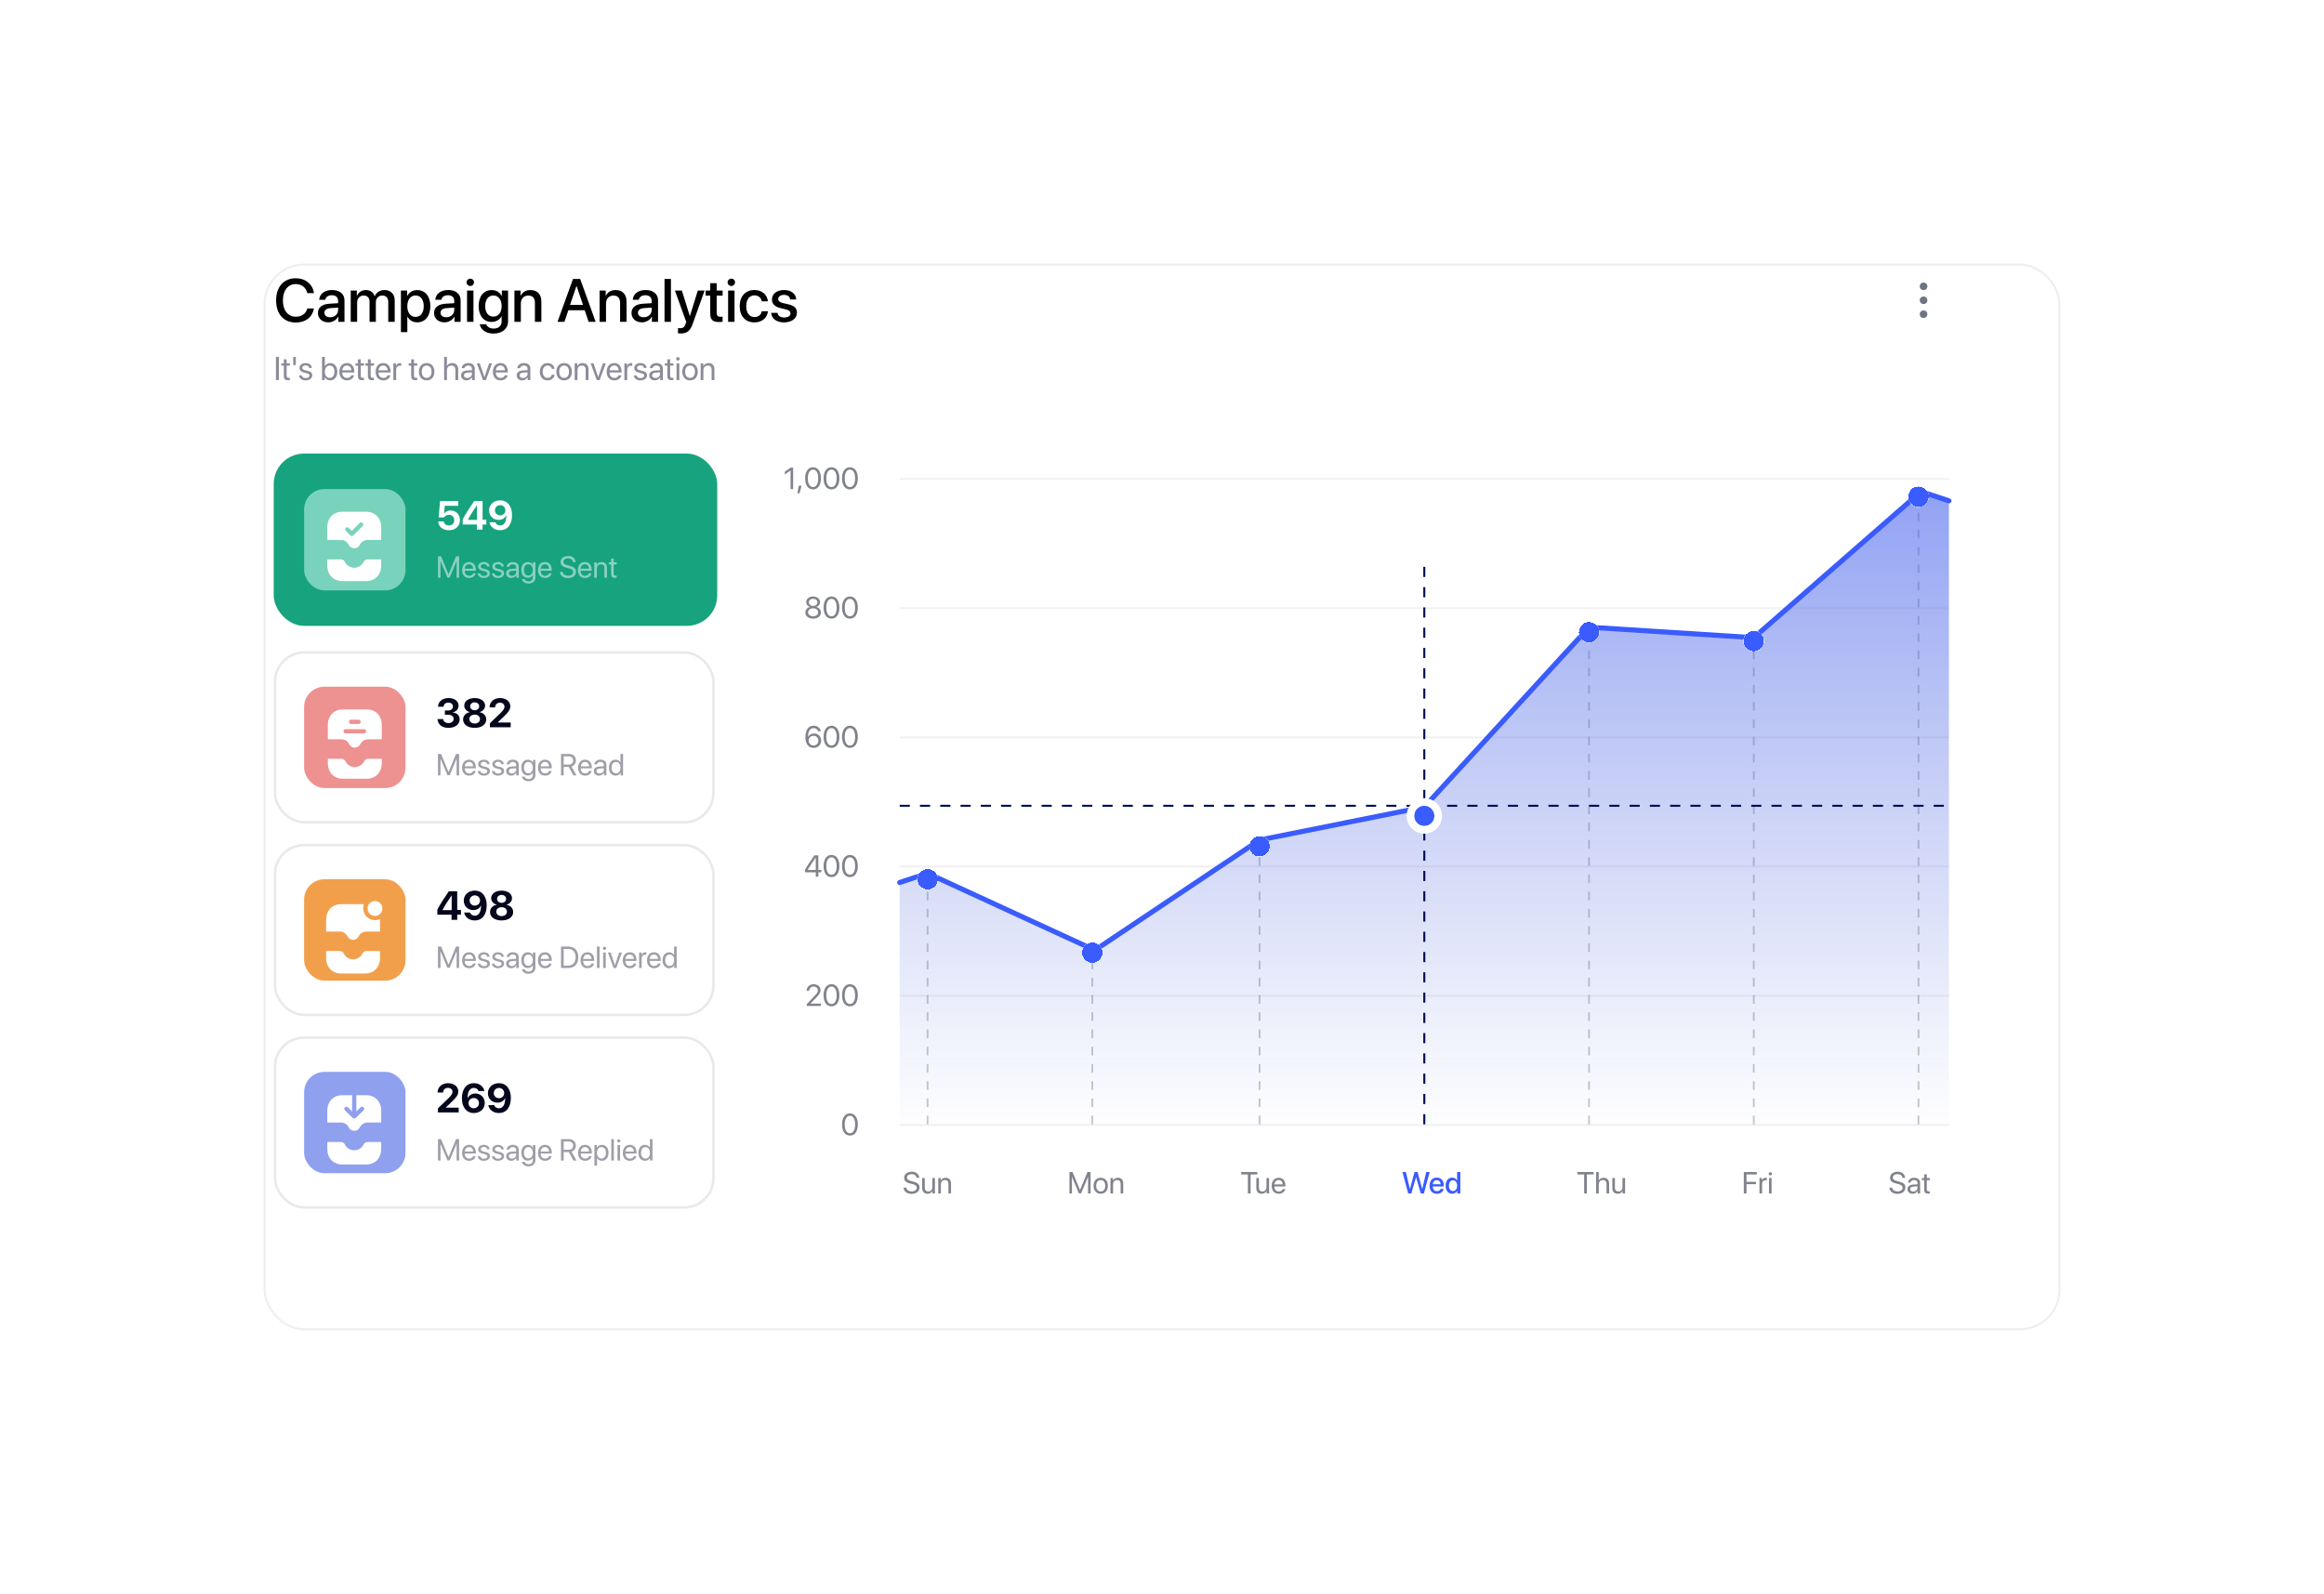 <svg width="917" height="629" viewBox="0 0 917 629" fill="none" xmlns="http://www.w3.org/2000/svg">
<g filter="url(#filter0_d_52_440)">
<rect x="84" y="80" width="709" height="421" rx="16" fill="white"/>
<rect x="84.4" y="80.4" width="708.2" height="420.2" rx="15.6" stroke="#EEEEEE" stroke-width="0.8"/>
</g>
<rect x="108" y="179" width="175" height="68" rx="12" fill="#16A37D"/>
<rect x="120" y="193" width="40" height="40" rx="8" fill="#79D3BC"/>
<path fill-rule="evenodd" clip-rule="evenodd" d="M136.448 208.306C136.777 207.979 137.309 207.981 137.636 208.31L138.829 209.509L141.918 206.409C142.245 206.08 142.776 206.079 143.105 206.407C143.435 206.734 143.435 207.266 143.108 207.594L139.424 211.292C139.267 211.45 139.052 211.54 138.829 211.54C138.605 211.54 138.391 211.45 138.235 211.292L136.446 209.495C136.118 209.165 136.12 208.633 136.448 208.306ZM134.499 213.084C135.823 213.084 137.008 213.822 137.595 215.011C138.008 215.847 138.844 216.368 139.775 216.368C140.705 216.368 141.541 215.847 141.955 215.01C142.543 213.822 143.728 213.084 145.05 213.084H150.193C150.316 213.084 150.417 212.984 150.417 212.86V208.172C150.417 204.458 148.039 201.964 144.5 201.964H135.053C131.514 201.964 129.137 204.458 129.137 208.172V212.86C129.137 212.984 129.237 213.084 129.361 213.084H134.499Z" fill="white"/>
<g filter="url(#filter1_d_52_440)">
<path fill-rule="evenodd" clip-rule="evenodd" d="M145.05 214.765C144.372 214.765 143.764 215.144 143.46 215.755C142.76 217.169 141.348 218.048 139.774 218.048C138.201 218.048 136.789 217.169 136.089 215.755C135.786 215.143 135.178 214.765 134.499 214.765H129.361C129.237 214.765 129.137 214.865 129.137 214.989V217.103C129.137 220.817 131.514 223.312 135.053 223.312H144.499C148.038 223.312 150.417 220.817 150.417 217.103V214.989C150.417 214.865 150.316 214.765 150.193 214.765H145.05Z" fill="white"/>
</g>
<path d="M181.152 228H180.168V221.484H180.127L177.432 227.941H176.541L173.846 221.484H173.805V228H172.82V219.545H174.045L176.963 226.6H177.01L179.928 219.545H181.152V228ZM185.078 222.686C184.123 222.686 183.455 223.418 183.391 224.432H186.701C186.678 223.412 186.039 222.686 185.078 222.686ZM186.678 226.254H187.68C187.504 227.32 186.473 228.105 185.143 228.105C183.396 228.105 182.336 226.893 182.336 224.977C182.336 223.084 183.414 221.801 185.096 221.801C186.742 221.801 187.756 222.996 187.756 224.842V225.229H183.385V225.287C183.385 226.453 184.07 227.221 185.166 227.221C185.939 227.221 186.508 226.828 186.678 226.254ZM188.682 223.588C188.682 222.545 189.613 221.801 190.955 221.801C192.215 221.801 193.141 222.551 193.188 223.582H192.215C192.145 222.996 191.67 222.633 190.92 222.633C190.176 222.633 189.684 223.002 189.684 223.535C189.684 223.957 190.006 224.238 190.697 224.414L191.641 224.643C192.871 224.953 193.316 225.398 193.316 226.295C193.316 227.355 192.314 228.105 190.891 228.105C189.555 228.105 188.623 227.379 188.518 226.301H189.537C189.648 226.934 190.129 227.273 190.955 227.273C191.781 227.273 192.291 226.922 192.291 226.371C192.291 225.938 192.039 225.703 191.354 225.521L190.281 225.246C189.209 224.971 188.682 224.42 188.682 223.588ZM194.271 223.588C194.271 222.545 195.203 221.801 196.545 221.801C197.805 221.801 198.73 222.551 198.777 223.582H197.805C197.734 222.996 197.26 222.633 196.51 222.633C195.766 222.633 195.273 223.002 195.273 223.535C195.273 223.957 195.596 224.238 196.287 224.414L197.23 224.643C198.461 224.953 198.906 225.398 198.906 226.295C198.906 227.355 197.904 228.105 196.48 228.105C195.145 228.105 194.213 227.379 194.107 226.301H195.127C195.238 226.934 195.719 227.273 196.545 227.273C197.371 227.273 197.881 226.922 197.881 226.371C197.881 225.938 197.629 225.703 196.943 225.521L195.871 225.246C194.799 224.971 194.271 224.42 194.271 223.588ZM201.977 227.238C202.938 227.238 203.676 226.564 203.676 225.686V225.188L202.047 225.287C201.227 225.34 200.758 225.703 200.758 226.277C200.758 226.857 201.244 227.238 201.977 227.238ZM201.748 228.105C200.535 228.105 199.721 227.373 199.721 226.277C199.721 225.234 200.523 224.578 201.93 224.496L203.676 224.396V223.887C203.676 223.143 203.184 222.697 202.34 222.697C201.555 222.697 201.062 223.066 200.934 223.664H199.949C200.02 222.609 200.922 221.801 202.363 221.801C203.793 221.801 204.695 222.574 204.695 223.787V228H203.729V226.951H203.705C203.342 227.648 202.568 228.105 201.748 228.105ZM208.469 227.15C209.529 227.15 210.238 226.271 210.238 224.93C210.238 223.588 209.529 222.697 208.469 222.697C207.42 222.697 206.734 223.564 206.734 224.93C206.734 226.295 207.42 227.15 208.469 227.15ZM208.504 230.297C207.162 230.297 206.102 229.541 205.932 228.504H206.98C207.18 229.061 207.783 229.43 208.545 229.43C209.6 229.43 210.238 228.82 210.238 227.912V226.951H210.215C209.84 227.613 209.119 228.047 208.264 228.047C206.711 228.047 205.691 226.822 205.691 224.93C205.691 223.02 206.711 221.801 208.287 221.801C209.148 221.801 209.863 222.223 210.268 222.932H210.285V221.906H211.258V227.877C211.258 229.33 210.186 230.297 208.504 230.297ZM215.031 222.686C214.076 222.686 213.408 223.418 213.344 224.432H216.654C216.631 223.412 215.992 222.686 215.031 222.686ZM216.631 226.254H217.633C217.457 227.32 216.426 228.105 215.096 228.105C213.35 228.105 212.289 226.893 212.289 224.977C212.289 223.084 213.367 221.801 215.049 221.801C216.695 221.801 217.709 222.996 217.709 224.842V225.229H213.338V225.287C213.338 226.453 214.023 227.221 215.119 227.221C215.893 227.221 216.461 226.828 216.631 226.254ZM220.955 225.674H222.016C222.115 226.588 222.982 227.191 224.189 227.191C225.332 227.191 226.164 226.588 226.164 225.756C226.164 225.041 225.666 224.602 224.529 224.309L223.445 224.027C221.887 223.629 221.195 222.943 221.195 221.795C221.195 220.389 222.426 219.404 224.184 219.404C225.865 219.404 227.084 220.4 227.131 221.818H226.076C225.982 220.91 225.25 220.354 224.148 220.354C223.053 220.354 222.291 220.922 222.291 221.748C222.291 222.387 222.76 222.768 223.908 223.066L224.793 223.301C226.545 223.74 227.254 224.414 227.254 225.627C227.254 227.174 226.035 228.141 224.09 228.141C222.297 228.141 221.055 227.168 220.955 225.674ZM230.77 222.686C229.814 222.686 229.146 223.418 229.082 224.432H232.393C232.369 223.412 231.73 222.686 230.77 222.686ZM232.369 226.254H233.371C233.195 227.32 232.164 228.105 230.834 228.105C229.088 228.105 228.027 226.893 228.027 224.977C228.027 223.084 229.105 221.801 230.787 221.801C232.434 221.801 233.447 222.996 233.447 224.842V225.229H229.076V225.287C229.076 226.453 229.762 227.221 230.857 227.221C231.631 227.221 232.199 226.828 232.369 226.254ZM234.479 228V221.906H235.439V222.879H235.463C235.803 222.223 236.453 221.801 237.396 221.801C238.732 221.801 239.506 222.662 239.506 224.045V228H238.486V224.227C238.486 223.242 238.023 222.703 237.086 222.703C236.125 222.703 235.498 223.383 235.498 224.414V228H234.479ZM241.135 220.436H242.154V221.906H243.338V222.744H242.154V226.365C242.154 226.922 242.389 227.174 242.91 227.174C243.027 227.174 243.262 227.156 243.332 227.145V228C243.209 228.029 242.928 228.047 242.688 228.047C241.568 228.047 241.135 227.59 241.135 226.418V222.744H240.227V221.906H241.135V220.436Z" fill="white" fill-opacity="0.5"/>
<path d="M177.133 209.25C174.711 209.25 172.969 207.812 172.898 205.773H175.078C175.211 206.727 176.055 207.383 177.148 207.383C178.383 207.383 179.234 206.523 179.234 205.297C179.234 204.047 178.383 203.172 177.164 203.172C176.312 203.172 175.578 203.562 175.188 204.211H173.078L173.633 197.727H180.805V199.602H175.484L175.227 202.688H175.273C175.734 201.93 176.633 201.453 177.781 201.453C179.938 201.453 181.484 203.039 181.484 205.234C181.484 207.625 179.719 209.25 177.133 209.25ZM188.172 209V206.992H182.562V204.984C183.547 203.109 184.773 201.133 187.086 197.727H190.414V205.102H191.883V206.992H190.414V209H188.172ZM184.633 205.109V205.172H188.219V199.398H188.172C186.531 201.805 185.547 203.344 184.633 205.109ZM197.305 209.25C195.148 209.25 193.453 207.969 193.141 206.125H195.469C195.695 206.883 196.438 207.383 197.344 207.383C198.898 207.383 199.844 205.906 199.781 203.32C199.773 203.32 199.758 203.32 199.758 203.32H199.742H199.734C199.328 204.422 198.219 205.164 196.734 205.164C194.609 205.164 192.992 203.586 192.992 201.445C192.992 199.125 194.82 197.469 197.336 197.469C198.961 197.469 200.312 198.195 201.094 199.531C201.719 200.492 202.039 201.758 202.039 203.266C202.039 207 200.273 209.25 197.305 209.25ZM197.352 203.391C198.523 203.391 199.414 202.531 199.414 201.391C199.414 200.242 198.516 199.352 197.367 199.352C196.211 199.352 195.297 200.242 195.297 201.375C195.297 202.531 196.18 203.391 197.352 203.391Z" fill="white"/>
<rect x="108.5" y="257.5" width="173" height="67" rx="11.5" fill="white" stroke="#E9E9E9"/>
<rect x="120" y="271" width="40" height="40" rx="8" fill="#EE9191"/>
<path fill-rule="evenodd" clip-rule="evenodd" d="M136.365 287.757H143.634C144.098 287.757 144.474 288.134 144.474 288.597C144.474 289.061 144.098 289.437 143.634 289.437H136.365C135.902 289.437 135.525 289.061 135.525 288.597C135.525 288.134 135.902 287.757 136.365 287.757ZM138.515 284.028H141.485C141.949 284.028 142.325 284.404 142.325 284.868C142.325 285.331 141.949 285.708 141.485 285.708H138.515C138.051 285.708 137.675 285.331 137.675 284.868C137.675 284.404 138.051 284.028 138.515 284.028ZM134.722 291.764C136.046 291.764 137.231 292.502 137.818 293.689C138.231 294.525 139.067 295.046 139.998 295.046C140.929 295.046 141.764 294.525 142.177 293.689C142.764 292.502 143.949 291.764 145.273 291.764H150.416C150.54 291.764 150.64 291.663 150.64 291.54V286.173C150.64 282.46 148.262 279.964 144.723 279.964H135.276C131.738 279.964 129.36 282.46 129.36 286.173V291.54C129.36 291.663 129.46 291.764 129.584 291.764H134.722Z" fill="white"/>
<g filter="url(#filter2_d_52_440)">
<path fill-rule="evenodd" clip-rule="evenodd" d="M145.273 293.443C144.594 293.443 143.986 293.822 143.685 294.431C142.986 295.847 141.574 296.726 139.998 296.726C138.424 296.726 137.011 295.847 136.312 294.432C136.009 293.822 135.402 293.443 134.722 293.443H129.584C129.46 293.443 129.36 293.544 129.36 293.667V295.103C129.36 298.817 131.738 301.312 135.276 301.312H144.722C148.261 301.312 150.64 298.817 150.64 295.103V293.667C150.64 293.544 150.54 293.443 150.416 293.443H145.273Z" fill="white"/>
</g>
<path d="M181.152 306H180.168V299.484H180.127L177.432 305.941H176.541L173.846 299.484H173.805V306H172.82V297.545H174.045L176.963 304.6H177.01L179.928 297.545H181.152V306ZM185.078 300.686C184.123 300.686 183.455 301.418 183.391 302.432H186.701C186.678 301.412 186.039 300.686 185.078 300.686ZM186.678 304.254H187.68C187.504 305.32 186.473 306.105 185.143 306.105C183.396 306.105 182.336 304.893 182.336 302.977C182.336 301.084 183.414 299.801 185.096 299.801C186.742 299.801 187.756 300.996 187.756 302.842V303.229H183.385V303.287C183.385 304.453 184.07 305.221 185.166 305.221C185.939 305.221 186.508 304.828 186.678 304.254ZM188.682 301.588C188.682 300.545 189.613 299.801 190.955 299.801C192.215 299.801 193.141 300.551 193.188 301.582H192.215C192.145 300.996 191.67 300.633 190.92 300.633C190.176 300.633 189.684 301.002 189.684 301.535C189.684 301.957 190.006 302.238 190.697 302.414L191.641 302.643C192.871 302.953 193.316 303.398 193.316 304.295C193.316 305.355 192.314 306.105 190.891 306.105C189.555 306.105 188.623 305.379 188.518 304.301H189.537C189.648 304.934 190.129 305.273 190.955 305.273C191.781 305.273 192.291 304.922 192.291 304.371C192.291 303.938 192.039 303.703 191.354 303.521L190.281 303.246C189.209 302.971 188.682 302.42 188.682 301.588ZM194.271 301.588C194.271 300.545 195.203 299.801 196.545 299.801C197.805 299.801 198.73 300.551 198.777 301.582H197.805C197.734 300.996 197.26 300.633 196.51 300.633C195.766 300.633 195.273 301.002 195.273 301.535C195.273 301.957 195.596 302.238 196.287 302.414L197.23 302.643C198.461 302.953 198.906 303.398 198.906 304.295C198.906 305.355 197.904 306.105 196.48 306.105C195.145 306.105 194.213 305.379 194.107 304.301H195.127C195.238 304.934 195.719 305.273 196.545 305.273C197.371 305.273 197.881 304.922 197.881 304.371C197.881 303.938 197.629 303.703 196.943 303.521L195.871 303.246C194.799 302.971 194.271 302.42 194.271 301.588ZM201.977 305.238C202.938 305.238 203.676 304.564 203.676 303.686V303.188L202.047 303.287C201.227 303.34 200.758 303.703 200.758 304.277C200.758 304.857 201.244 305.238 201.977 305.238ZM201.748 306.105C200.535 306.105 199.721 305.373 199.721 304.277C199.721 303.234 200.523 302.578 201.93 302.496L203.676 302.396V301.887C203.676 301.143 203.184 300.697 202.34 300.697C201.555 300.697 201.062 301.066 200.934 301.664H199.949C200.02 300.609 200.922 299.801 202.363 299.801C203.793 299.801 204.695 300.574 204.695 301.787V306H203.729V304.951H203.705C203.342 305.648 202.568 306.105 201.748 306.105ZM208.469 305.15C209.529 305.15 210.238 304.271 210.238 302.93C210.238 301.588 209.529 300.697 208.469 300.697C207.42 300.697 206.734 301.564 206.734 302.93C206.734 304.295 207.42 305.15 208.469 305.15ZM208.504 308.297C207.162 308.297 206.102 307.541 205.932 306.504H206.98C207.18 307.061 207.783 307.43 208.545 307.43C209.6 307.43 210.238 306.82 210.238 305.912V304.951H210.215C209.84 305.613 209.119 306.047 208.264 306.047C206.711 306.047 205.691 304.822 205.691 302.93C205.691 301.02 206.711 299.801 208.287 299.801C209.148 299.801 209.863 300.223 210.268 300.932H210.285V299.906H211.258V305.877C211.258 307.33 210.186 308.297 208.504 308.297ZM215.031 300.686C214.076 300.686 213.408 301.418 213.344 302.432H216.654C216.631 301.412 215.992 300.686 215.031 300.686ZM216.631 304.254H217.633C217.457 305.32 216.426 306.105 215.096 306.105C213.35 306.105 212.289 304.893 212.289 302.977C212.289 301.084 213.367 299.801 215.049 299.801C216.695 299.801 217.709 300.996 217.709 302.842V303.229H213.338V303.287C213.338 304.453 214.023 305.221 215.119 305.221C215.893 305.221 216.461 304.828 216.631 304.254ZM222.414 298.482V301.723H224.436C225.52 301.723 226.135 301.137 226.135 300.1C226.135 299.086 225.479 298.482 224.389 298.482H222.414ZM222.414 302.654V306H221.359V297.545H224.529C226.158 297.545 227.225 298.541 227.225 300.064C227.225 301.242 226.586 302.156 225.525 302.49L227.482 306H226.246L224.436 302.654H222.414ZM230.84 300.686C229.885 300.686 229.217 301.418 229.152 302.432H232.463C232.439 301.412 231.801 300.686 230.84 300.686ZM232.439 304.254H233.441C233.266 305.32 232.234 306.105 230.904 306.105C229.158 306.105 228.098 304.893 228.098 302.977C228.098 301.084 229.176 299.801 230.857 299.801C232.504 299.801 233.518 300.996 233.518 302.842V303.229H229.146V303.287C229.146 304.453 229.832 305.221 230.928 305.221C231.701 305.221 232.27 304.828 232.439 304.254ZM236.559 305.238C237.52 305.238 238.258 304.564 238.258 303.686V303.188L236.629 303.287C235.809 303.34 235.34 303.703 235.34 304.277C235.34 304.857 235.826 305.238 236.559 305.238ZM236.33 306.105C235.117 306.105 234.303 305.373 234.303 304.277C234.303 303.234 235.105 302.578 236.512 302.496L238.258 302.396V301.887C238.258 301.143 237.766 300.697 236.922 300.697C236.137 300.697 235.645 301.066 235.516 301.664H234.531C234.602 300.609 235.504 299.801 236.945 299.801C238.375 299.801 239.277 300.574 239.277 301.787V306H238.311V304.951H238.287C237.924 305.648 237.15 306.105 236.33 306.105ZM242.881 306.105C241.328 306.105 240.273 304.863 240.273 302.953C240.273 301.043 241.322 299.801 242.857 299.801C243.73 299.801 244.434 300.229 244.797 300.896H244.82V297.545H245.84V306H244.867V304.969H244.85C244.457 305.672 243.76 306.105 242.881 306.105ZM243.074 300.697C241.996 300.697 241.316 301.576 241.316 302.953C241.316 304.336 241.996 305.209 243.074 305.209C244.123 305.209 244.826 304.318 244.826 302.953C244.826 301.594 244.123 300.697 243.074 300.697Z" fill="#3E3E55" fill-opacity="0.5"/>
<path d="M175.539 282.078V280.375H176.906C177.984 280.375 178.711 279.734 178.711 278.805C178.711 277.891 178.062 277.289 176.891 277.289C175.797 277.289 175.07 277.938 175.008 278.922H172.836C172.922 276.836 174.547 275.477 176.992 275.477C179.336 275.477 180.938 276.68 180.938 278.484C180.938 279.867 179.992 280.867 178.609 281.117V281.164C180.289 281.305 181.375 282.32 181.375 283.883C181.375 285.906 179.539 287.25 176.938 287.25C174.391 287.25 172.727 285.852 172.617 283.773H174.875C174.945 284.727 175.727 285.352 176.969 285.352C178.148 285.352 178.977 284.688 178.977 283.734C178.977 282.703 178.203 282.078 176.93 282.078H175.539ZM187.297 287.25C184.562 287.25 182.727 285.898 182.727 283.945C182.727 282.461 183.805 281.312 185.375 281.055V281.008C184.062 280.703 183.18 279.695 183.18 278.453C183.18 276.734 184.883 275.477 187.297 275.477C189.719 275.477 191.406 276.727 191.406 278.461C191.406 279.688 190.531 280.695 189.219 281.008V281.055C190.797 281.32 191.867 282.469 191.867 283.953C191.867 285.906 190.008 287.25 187.297 287.25ZM187.297 285.531C188.539 285.531 189.398 284.789 189.398 283.773C189.398 282.758 188.539 282.016 187.297 282.016C186.055 282.016 185.188 282.758 185.188 283.773C185.188 284.789 186.055 285.531 187.297 285.531ZM187.297 280.297C188.336 280.297 189.078 279.641 189.078 278.742C189.078 277.836 188.336 277.18 187.297 277.18C186.25 277.18 185.516 277.844 185.516 278.742C185.516 279.641 186.25 280.297 187.297 280.297ZM193.18 279.117C193.18 276.984 194.883 275.477 197.344 275.477C199.719 275.477 201.352 276.852 201.352 278.734C201.352 280.141 200.414 281.195 199.172 282.43L196.422 285.078V285.125H201.508V287H193.312V285.414L197.562 281.32C198.703 280.18 199.055 279.609 199.055 278.828C199.055 277.984 198.312 277.312 197.266 277.312C196.172 277.312 195.367 278.078 195.367 279.117V279.156H193.18V279.117Z" fill="#03071B"/>
<rect x="108.5" y="333.5" width="173" height="67" rx="11.5" fill="white" stroke="#E9E9E9"/>
<rect x="120" y="347" width="40" height="40" rx="8" fill="#F29F4C"/>
<path fill-rule="evenodd" clip-rule="evenodd" d="M149.958 367.403C149.958 367.527 149.857 367.626 149.734 367.626H144.593C143.271 367.626 142.084 368.366 141.502 369.553C141.087 370.393 140.247 370.908 139.318 370.908C138.388 370.908 137.548 370.393 137.134 369.553C136.551 368.366 135.364 367.626 134.043 367.626H128.902C128.778 367.626 128.678 367.526 128.678 367.402V363.046C128.678 359.327 131.052 356.83 134.591 356.83H143.32C143.479 356.83 143.588 356.991 143.539 357.142C143.4 357.579 143.327 358.043 143.327 358.521C143.327 361.074 145.399 363.146 147.942 363.146C148.542 363.146 149.104 363.032 149.621 362.829C149.774 362.769 149.947 362.876 149.948 363.041C149.95 363.889 149.957 366.068 149.958 367.403Z" fill="white"/>
<g filter="url(#filter3_d_52_440)">
<path fill-rule="evenodd" clip-rule="evenodd" d="M144.593 369.307H149.734C149.857 369.307 149.958 369.407 149.958 369.531V371.972C149.958 375.691 147.583 378.188 144.044 378.188H134.591C131.052 378.188 128.678 375.691 128.678 371.972V369.531C128.678 369.407 128.778 369.307 128.902 369.307H134.043C134.715 369.307 135.331 369.687 135.633 370.292C136.327 371.715 137.739 372.588 139.318 372.588C140.886 372.588 142.308 371.715 143.003 370.292C143.305 369.687 143.91 369.307 144.593 369.307Z" fill="white"/>
</g>
<path fill-rule="evenodd" clip-rule="evenodd" d="M147.942 355.575C146.889 355.575 145.959 356.135 145.455 356.975C145.164 357.423 145.007 357.961 145.007 358.521C145.007 360.145 146.318 361.466 147.942 361.466C148.58 361.466 149.174 361.265 149.655 360.906C150.395 360.369 150.876 359.506 150.876 358.521C150.876 356.897 149.555 355.575 147.942 355.575Z" fill="white"/>
<path d="M181.152 382H180.168V375.484H180.127L177.432 381.941H176.541L173.846 375.484H173.805V382H172.82V373.545H174.045L176.963 380.6H177.01L179.928 373.545H181.152V382ZM185.078 376.686C184.123 376.686 183.455 377.418 183.391 378.432H186.701C186.678 377.412 186.039 376.686 185.078 376.686ZM186.678 380.254H187.68C187.504 381.32 186.473 382.105 185.143 382.105C183.396 382.105 182.336 380.893 182.336 378.977C182.336 377.084 183.414 375.801 185.096 375.801C186.742 375.801 187.756 376.996 187.756 378.842V379.229H183.385V379.287C183.385 380.453 184.07 381.221 185.166 381.221C185.939 381.221 186.508 380.828 186.678 380.254ZM188.682 377.588C188.682 376.545 189.613 375.801 190.955 375.801C192.215 375.801 193.141 376.551 193.188 377.582H192.215C192.145 376.996 191.67 376.633 190.92 376.633C190.176 376.633 189.684 377.002 189.684 377.535C189.684 377.957 190.006 378.238 190.697 378.414L191.641 378.643C192.871 378.953 193.316 379.398 193.316 380.295C193.316 381.355 192.314 382.105 190.891 382.105C189.555 382.105 188.623 381.379 188.518 380.301H189.537C189.648 380.934 190.129 381.273 190.955 381.273C191.781 381.273 192.291 380.922 192.291 380.371C192.291 379.938 192.039 379.703 191.354 379.521L190.281 379.246C189.209 378.971 188.682 378.42 188.682 377.588ZM194.271 377.588C194.271 376.545 195.203 375.801 196.545 375.801C197.805 375.801 198.73 376.551 198.777 377.582H197.805C197.734 376.996 197.26 376.633 196.51 376.633C195.766 376.633 195.273 377.002 195.273 377.535C195.273 377.957 195.596 378.238 196.287 378.414L197.23 378.643C198.461 378.953 198.906 379.398 198.906 380.295C198.906 381.355 197.904 382.105 196.48 382.105C195.145 382.105 194.213 381.379 194.107 380.301H195.127C195.238 380.934 195.719 381.273 196.545 381.273C197.371 381.273 197.881 380.922 197.881 380.371C197.881 379.938 197.629 379.703 196.943 379.521L195.871 379.246C194.799 378.971 194.271 378.42 194.271 377.588ZM201.977 381.238C202.938 381.238 203.676 380.564 203.676 379.686V379.188L202.047 379.287C201.227 379.34 200.758 379.703 200.758 380.277C200.758 380.857 201.244 381.238 201.977 381.238ZM201.748 382.105C200.535 382.105 199.721 381.373 199.721 380.277C199.721 379.234 200.523 378.578 201.93 378.496L203.676 378.396V377.887C203.676 377.143 203.184 376.697 202.34 376.697C201.555 376.697 201.062 377.066 200.934 377.664H199.949C200.02 376.609 200.922 375.801 202.363 375.801C203.793 375.801 204.695 376.574 204.695 377.787V382H203.729V380.951H203.705C203.342 381.648 202.568 382.105 201.748 382.105ZM208.469 381.15C209.529 381.15 210.238 380.271 210.238 378.93C210.238 377.588 209.529 376.697 208.469 376.697C207.42 376.697 206.734 377.564 206.734 378.93C206.734 380.295 207.42 381.15 208.469 381.15ZM208.504 384.297C207.162 384.297 206.102 383.541 205.932 382.504H206.98C207.18 383.061 207.783 383.43 208.545 383.43C209.6 383.43 210.238 382.82 210.238 381.912V380.951H210.215C209.84 381.613 209.119 382.047 208.264 382.047C206.711 382.047 205.691 380.822 205.691 378.93C205.691 377.02 206.711 375.801 208.287 375.801C209.148 375.801 209.863 376.223 210.268 376.932H210.285V375.906H211.258V381.877C211.258 383.33 210.186 384.297 208.504 384.297ZM215.031 376.686C214.076 376.686 213.408 377.418 213.344 378.432H216.654C216.631 377.412 215.992 376.686 215.031 376.686ZM216.631 380.254H217.633C217.457 381.32 216.426 382.105 215.096 382.105C213.35 382.105 212.289 380.893 212.289 378.977C212.289 377.084 213.367 375.801 215.049 375.801C216.695 375.801 217.709 376.996 217.709 378.842V379.229H213.338V379.287C213.338 380.453 214.023 381.221 215.119 381.221C215.893 381.221 216.461 380.828 216.631 380.254ZM221.359 373.545H224.201C226.709 373.545 228.191 375.109 228.191 377.77C228.191 380.436 226.715 382 224.201 382H221.359V373.545ZM222.414 374.494V381.051H224.131C226.047 381.051 227.113 379.879 227.113 377.781C227.113 375.666 226.053 374.494 224.131 374.494H222.414ZM231.789 376.686C230.834 376.686 230.166 377.418 230.102 378.432H233.412C233.389 377.412 232.75 376.686 231.789 376.686ZM233.389 380.254H234.391C234.215 381.32 233.184 382.105 231.854 382.105C230.107 382.105 229.047 380.893 229.047 378.977C229.047 377.084 230.125 375.801 231.807 375.801C233.453 375.801 234.467 376.996 234.467 378.842V379.229H230.096V379.287C230.096 380.453 230.781 381.221 231.877 381.221C232.65 381.221 233.219 380.828 233.389 380.254ZM235.551 382V373.545H236.57V382H235.551ZM238 382V375.906H239.02V382H238ZM238.51 374.881C238.164 374.881 237.877 374.594 237.877 374.248C237.877 373.896 238.164 373.615 238.51 373.615C238.861 373.615 239.148 373.896 239.148 374.248C239.148 374.594 238.861 374.881 238.51 374.881ZM245.395 375.906L243.156 382H242.113L239.869 375.906H240.941L242.623 380.916H242.646L244.334 375.906H245.395ZM248.465 376.686C247.51 376.686 246.842 377.418 246.777 378.432H250.088C250.064 377.412 249.426 376.686 248.465 376.686ZM250.064 380.254H251.066C250.891 381.32 249.859 382.105 248.529 382.105C246.783 382.105 245.723 380.893 245.723 378.977C245.723 377.084 246.801 375.801 248.482 375.801C250.129 375.801 251.143 376.996 251.143 378.842V379.229H246.771V379.287C246.771 380.453 247.457 381.221 248.553 381.221C249.326 381.221 249.895 380.828 250.064 380.254ZM252.174 382V375.906H253.135V376.902H253.158C253.357 376.229 253.92 375.801 254.635 375.801C254.811 375.801 254.963 375.83 255.045 375.842V376.832C254.963 376.803 254.746 376.773 254.5 376.773C253.709 376.773 253.193 377.342 253.193 378.203V382H252.174ZM258.027 376.686C257.072 376.686 256.404 377.418 256.34 378.432H259.65C259.627 377.412 258.988 376.686 258.027 376.686ZM259.627 380.254H260.629C260.453 381.32 259.422 382.105 258.092 382.105C256.346 382.105 255.285 380.893 255.285 378.977C255.285 377.084 256.363 375.801 258.045 375.801C259.691 375.801 260.705 376.996 260.705 378.842V379.229H256.334V379.287C256.334 380.453 257.02 381.221 258.115 381.221C258.889 381.221 259.457 380.828 259.627 380.254ZM264.045 382.105C262.492 382.105 261.438 380.863 261.438 378.953C261.438 377.043 262.486 375.801 264.021 375.801C264.895 375.801 265.598 376.229 265.961 376.896H265.984V373.545H267.004V382H266.031V380.969H266.014C265.621 381.672 264.924 382.105 264.045 382.105ZM264.238 376.697C263.16 376.697 262.48 377.576 262.48 378.953C262.48 380.336 263.16 381.209 264.238 381.209C265.287 381.209 265.99 380.318 265.99 378.953C265.99 377.594 265.287 376.697 264.238 376.697Z" fill="#3E3E55" fill-opacity="0.5"/>
<path d="M178.172 363V360.992H172.562V358.984C173.547 357.109 174.773 355.133 177.086 351.727H180.414V359.102H181.883V360.992H180.414V363H178.172ZM174.633 359.109V359.172H178.219V353.398H178.172C176.531 355.805 175.547 357.344 174.633 359.109ZM187.305 363.25C185.148 363.25 183.453 361.969 183.141 360.125H185.469C185.695 360.883 186.438 361.383 187.344 361.383C188.898 361.383 189.844 359.906 189.781 357.32C189.773 357.32 189.758 357.32 189.758 357.32H189.742H189.734C189.328 358.422 188.219 359.164 186.734 359.164C184.609 359.164 182.992 357.586 182.992 355.445C182.992 353.125 184.82 351.469 187.336 351.469C188.961 351.469 190.312 352.195 191.094 353.531C191.719 354.492 192.039 355.758 192.039 357.266C192.039 361 190.273 363.25 187.305 363.25ZM187.352 357.391C188.523 357.391 189.414 356.531 189.414 355.391C189.414 354.242 188.516 353.352 187.367 353.352C186.211 353.352 185.297 354.242 185.297 355.375C185.297 356.531 186.18 357.391 187.352 357.391ZM197.922 363.25C195.188 363.25 193.352 361.898 193.352 359.945C193.352 358.461 194.43 357.312 196 357.055V357.008C194.688 356.703 193.805 355.695 193.805 354.453C193.805 352.734 195.508 351.477 197.922 351.477C200.344 351.477 202.031 352.727 202.031 354.461C202.031 355.688 201.156 356.695 199.844 357.008V357.055C201.422 357.32 202.492 358.469 202.492 359.953C202.492 361.906 200.633 363.25 197.922 363.25ZM197.922 361.531C199.164 361.531 200.023 360.789 200.023 359.773C200.023 358.758 199.164 358.016 197.922 358.016C196.68 358.016 195.812 358.758 195.812 359.773C195.812 360.789 196.68 361.531 197.922 361.531ZM197.922 356.297C198.961 356.297 199.703 355.641 199.703 354.742C199.703 353.836 198.961 353.18 197.922 353.18C196.875 353.18 196.141 353.844 196.141 354.742C196.141 355.641 196.875 356.297 197.922 356.297Z" fill="#03071B"/>
<rect x="108.5" y="409.5" width="173" height="67" rx="11.5" fill="white" stroke="#E9E9E9"/>
<rect x="120" y="423" width="40" height="40" rx="8" fill="#8FA0EF"/>
<path fill-rule="evenodd" clip-rule="evenodd" d="M134.5 442.998C135.822 442.998 137.007 443.735 137.595 444.922C138.009 445.761 138.843 446.281 139.775 446.281C140.706 446.281 141.541 445.761 141.956 444.922C142.542 443.735 143.729 442.998 145.05 442.998H150.193C150.317 442.998 150.417 442.897 150.417 442.774V438.416C150.417 434.703 148.039 432.208 144.501 432.208H140.617V438.59L142.269 436.991C142.602 436.668 143.133 436.675 143.458 437.011C143.78 437.344 143.771 437.876 143.437 438.198L140.361 441.177C140.295 441.24 140.217 441.282 140.139 441.32C140.126 441.327 140.115 441.338 140.102 441.345C139.998 441.388 139.888 441.413 139.776 441.413C139.665 441.413 139.555 441.388 139.451 441.343C139.447 441.342 139.443 441.338 139.439 441.337C139.35 441.297 139.265 441.247 139.191 441.177L136.116 438.198C135.783 437.876 135.774 437.344 136.098 437.01C136.421 436.677 136.951 436.668 137.285 436.991L138.937 438.59V432.208H135.054C131.515 432.208 129.137 434.703 129.137 438.416V442.774C129.137 442.897 129.238 442.998 129.361 442.998H134.5Z" fill="white"/>
<g filter="url(#filter4_d_52_440)">
<path fill-rule="evenodd" clip-rule="evenodd" d="M145.05 444.678C144.372 444.678 143.763 445.056 143.462 445.667C142.762 447.082 141.349 447.962 139.774 447.962C138.199 447.962 136.786 447.081 136.089 445.666C135.786 445.056 135.178 444.678 134.499 444.678H129.361C129.237 444.678 129.137 444.778 129.137 444.902V447.347C129.137 451.061 131.514 453.556 135.054 453.556H144.5C148.039 453.556 150.417 451.061 150.417 447.347V444.902C150.417 444.778 150.316 444.678 150.193 444.678H145.05Z" fill="white"/>
</g>
<path d="M181.152 458H180.168V451.484H180.127L177.432 457.941H176.541L173.846 451.484H173.805V458H172.82V449.545H174.045L176.963 456.6H177.01L179.928 449.545H181.152V458ZM185.078 452.686C184.123 452.686 183.455 453.418 183.391 454.432H186.701C186.678 453.412 186.039 452.686 185.078 452.686ZM186.678 456.254H187.68C187.504 457.32 186.473 458.105 185.143 458.105C183.396 458.105 182.336 456.893 182.336 454.977C182.336 453.084 183.414 451.801 185.096 451.801C186.742 451.801 187.756 452.996 187.756 454.842V455.229H183.385V455.287C183.385 456.453 184.07 457.221 185.166 457.221C185.939 457.221 186.508 456.828 186.678 456.254ZM188.682 453.588C188.682 452.545 189.613 451.801 190.955 451.801C192.215 451.801 193.141 452.551 193.188 453.582H192.215C192.145 452.996 191.67 452.633 190.92 452.633C190.176 452.633 189.684 453.002 189.684 453.535C189.684 453.957 190.006 454.238 190.697 454.414L191.641 454.643C192.871 454.953 193.316 455.398 193.316 456.295C193.316 457.355 192.314 458.105 190.891 458.105C189.555 458.105 188.623 457.379 188.518 456.301H189.537C189.648 456.934 190.129 457.273 190.955 457.273C191.781 457.273 192.291 456.922 192.291 456.371C192.291 455.938 192.039 455.703 191.354 455.521L190.281 455.246C189.209 454.971 188.682 454.42 188.682 453.588ZM194.271 453.588C194.271 452.545 195.203 451.801 196.545 451.801C197.805 451.801 198.73 452.551 198.777 453.582H197.805C197.734 452.996 197.26 452.633 196.51 452.633C195.766 452.633 195.273 453.002 195.273 453.535C195.273 453.957 195.596 454.238 196.287 454.414L197.23 454.643C198.461 454.953 198.906 455.398 198.906 456.295C198.906 457.355 197.904 458.105 196.48 458.105C195.145 458.105 194.213 457.379 194.107 456.301H195.127C195.238 456.934 195.719 457.273 196.545 457.273C197.371 457.273 197.881 456.922 197.881 456.371C197.881 455.938 197.629 455.703 196.943 455.521L195.871 455.246C194.799 454.971 194.271 454.42 194.271 453.588ZM201.977 457.238C202.938 457.238 203.676 456.564 203.676 455.686V455.188L202.047 455.287C201.227 455.34 200.758 455.703 200.758 456.277C200.758 456.857 201.244 457.238 201.977 457.238ZM201.748 458.105C200.535 458.105 199.721 457.373 199.721 456.277C199.721 455.234 200.523 454.578 201.93 454.496L203.676 454.396V453.887C203.676 453.143 203.184 452.697 202.34 452.697C201.555 452.697 201.062 453.066 200.934 453.664H199.949C200.02 452.609 200.922 451.801 202.363 451.801C203.793 451.801 204.695 452.574 204.695 453.787V458H203.729V456.951H203.705C203.342 457.648 202.568 458.105 201.748 458.105ZM208.469 457.15C209.529 457.15 210.238 456.271 210.238 454.93C210.238 453.588 209.529 452.697 208.469 452.697C207.42 452.697 206.734 453.564 206.734 454.93C206.734 456.295 207.42 457.15 208.469 457.15ZM208.504 460.297C207.162 460.297 206.102 459.541 205.932 458.504H206.98C207.18 459.061 207.783 459.43 208.545 459.43C209.6 459.43 210.238 458.82 210.238 457.912V456.951H210.215C209.84 457.613 209.119 458.047 208.264 458.047C206.711 458.047 205.691 456.822 205.691 454.93C205.691 453.02 206.711 451.801 208.287 451.801C209.148 451.801 209.863 452.223 210.268 452.932H210.285V451.906H211.258V457.877C211.258 459.33 210.186 460.297 208.504 460.297ZM215.031 452.686C214.076 452.686 213.408 453.418 213.344 454.432H216.654C216.631 453.412 215.992 452.686 215.031 452.686ZM216.631 456.254H217.633C217.457 457.32 216.426 458.105 215.096 458.105C213.35 458.105 212.289 456.893 212.289 454.977C212.289 453.084 213.367 451.801 215.049 451.801C216.695 451.801 217.709 452.996 217.709 454.842V455.229H213.338V455.287C213.338 456.453 214.023 457.221 215.119 457.221C215.893 457.221 216.461 456.828 216.631 456.254ZM222.414 450.482V453.723H224.436C225.52 453.723 226.135 453.137 226.135 452.1C226.135 451.086 225.479 450.482 224.389 450.482H222.414ZM222.414 454.654V458H221.359V449.545H224.529C226.158 449.545 227.225 450.541 227.225 452.064C227.225 453.242 226.586 454.156 225.525 454.49L227.482 458H226.246L224.436 454.654H222.414ZM230.84 452.686C229.885 452.686 229.217 453.418 229.152 454.432H232.463C232.439 453.412 231.801 452.686 230.84 452.686ZM232.439 456.254H233.441C233.266 457.32 232.234 458.105 230.904 458.105C229.158 458.105 228.098 456.893 228.098 454.977C228.098 453.084 229.176 451.801 230.857 451.801C232.504 451.801 233.518 452.996 233.518 454.842V455.229H229.146V455.287C229.146 456.453 229.832 457.221 230.928 457.221C231.701 457.221 232.27 456.828 232.439 456.254ZM237.508 451.801C239.061 451.801 240.115 453.043 240.115 454.953C240.115 456.863 239.066 458.105 237.531 458.105C236.658 458.105 235.955 457.678 235.592 457.01H235.568V460.033H234.549V451.906H235.516V452.938H235.539C235.914 452.252 236.623 451.801 237.508 451.801ZM237.309 457.209C238.393 457.209 239.072 456.336 239.072 454.953C239.072 453.576 238.393 452.697 237.309 452.697C236.266 452.697 235.562 453.6 235.562 454.953C235.562 456.312 236.266 457.209 237.309 457.209ZM241.199 458V449.545H242.219V458H241.199ZM243.648 458V451.906H244.668V458H243.648ZM244.158 450.881C243.812 450.881 243.525 450.594 243.525 450.248C243.525 449.896 243.812 449.615 244.158 449.615C244.51 449.615 244.797 449.896 244.797 450.248C244.797 450.594 244.51 450.881 244.158 450.881ZM248.488 452.686C247.533 452.686 246.865 453.418 246.801 454.432H250.111C250.088 453.412 249.449 452.686 248.488 452.686ZM250.088 456.254H251.09C250.914 457.32 249.883 458.105 248.553 458.105C246.807 458.105 245.746 456.893 245.746 454.977C245.746 453.084 246.824 451.801 248.506 451.801C250.152 451.801 251.166 452.996 251.166 454.842V455.229H246.795V455.287C246.795 456.453 247.48 457.221 248.576 457.221C249.35 457.221 249.918 456.828 250.088 456.254ZM254.506 458.105C252.953 458.105 251.898 456.863 251.898 454.953C251.898 453.043 252.947 451.801 254.482 451.801C255.355 451.801 256.059 452.229 256.422 452.896H256.445V449.545H257.465V458H256.492V456.969H256.475C256.082 457.672 255.385 458.105 254.506 458.105ZM254.699 452.697C253.621 452.697 252.941 453.576 252.941 454.953C252.941 456.336 253.621 457.209 254.699 457.209C255.748 457.209 256.451 456.318 256.451 454.953C256.451 453.594 255.748 452.697 254.699 452.697Z" fill="#3E3E55" fill-opacity="0.5"/>
<path d="M172.664 431.117C172.664 428.984 174.367 427.477 176.828 427.477C179.203 427.477 180.836 428.852 180.836 430.734C180.836 432.141 179.898 433.195 178.656 434.43L175.906 437.078V437.125H180.992V439H172.797V437.414L177.047 433.32C178.188 432.18 178.539 431.609 178.539 430.828C178.539 429.984 177.797 429.312 176.75 429.312C175.656 429.312 174.852 430.078 174.852 431.117V431.156H172.664V431.117ZM186.953 439.258C185.336 439.258 184 438.523 183.211 437.18C182.586 436.227 182.266 434.953 182.266 433.453C182.266 429.719 184.078 427.469 186.992 427.469C189.141 427.469 190.82 428.742 191.133 430.586H188.812C188.586 429.836 187.859 429.336 186.977 429.336C185.406 429.336 184.453 430.844 184.508 433.391H184.555C185.008 432.289 186.117 431.555 187.555 431.555C189.695 431.555 191.281 433.133 191.281 435.273C191.281 437.594 189.477 439.258 186.953 439.258ZM186.93 437.375C188.078 437.375 188.984 436.477 188.984 435.344C188.984 434.18 188.117 433.328 186.938 433.328C185.766 433.328 184.875 434.18 184.875 435.32C184.875 436.469 185.773 437.375 186.93 437.375ZM196.836 439.25C194.68 439.25 192.984 437.969 192.672 436.125H195C195.227 436.883 195.969 437.383 196.875 437.383C198.43 437.383 199.375 435.906 199.312 433.32C199.305 433.32 199.289 433.32 199.289 433.32H199.273H199.266C198.859 434.422 197.75 435.164 196.266 435.164C194.141 435.164 192.523 433.586 192.523 431.445C192.523 429.125 194.352 427.469 196.867 427.469C198.492 427.469 199.844 428.195 200.625 429.531C201.25 430.492 201.57 431.758 201.57 433.266C201.57 437 199.805 439.25 196.836 439.25ZM196.883 433.391C198.055 433.391 198.945 432.531 198.945 431.391C198.945 430.242 198.047 429.352 196.898 429.352C195.742 429.352 194.828 430.242 194.828 431.375C194.828 432.531 195.711 433.391 196.883 433.391Z" fill="#03071B"/>
<g opacity="0.23">
<path d="M366 443.7L366 344.5" stroke="#03071B" stroke-width="0.7" stroke-dasharray="3.4 3.4"/>
<path d="M431 443.7L431 373" stroke="#03071B" stroke-width="0.7" stroke-dasharray="3.4 3.4"/>
<path d="M497 443.7L497 332" stroke="#03071B" stroke-width="0.7" stroke-dasharray="3.4 3.4"/>
<path d="M627 443.7L627 250" stroke="#03071B" stroke-width="0.7" stroke-dasharray="3.4 3.4"/>
<path d="M692 443.7L692 251.5" stroke="#03071B" stroke-width="0.7" stroke-dasharray="3.4 3.4"/>
<path d="M757 443.7L757 194" stroke="#03071B" stroke-width="0.7" stroke-dasharray="3.4 3.4"/>
</g>
<g opacity="0.06">
<path d="M355 444H769" stroke="#03071B" stroke-width="0.7"/>
<path d="M355 393H769" stroke="#03071B" stroke-width="0.7"/>
<path d="M355 342H769" stroke="#03071B" stroke-width="0.7"/>
<path d="M355 291H769" stroke="#03071B" stroke-width="0.7"/>
<path d="M355 240H769" stroke="#03071B" stroke-width="0.7"/>
<path d="M355 189H769" stroke="#03071B" stroke-width="0.7"/>
</g>
<path d="M366 344.5L355 348.467V444H769V197.467L758 194L692 251.5L627 247.5L562 318.5L497 331.5L432 375L366 344.5Z" fill="url(#paint0_linear_52_440)"/>
<path d="M558.713 464.625L556.891 471H555.648L553.369 462.545H554.734L556.299 469.166H556.346L558.133 462.545H559.352L561.145 469.166H561.191L562.756 462.545H564.121L561.836 471H560.6L558.771 464.625H558.713ZM566.922 465.744C566.037 465.744 565.416 466.418 565.352 467.35H568.434C568.404 466.406 567.807 465.744 566.922 465.744ZM568.428 469.189H569.629C569.453 470.314 568.387 471.117 566.975 471.117C565.164 471.117 564.068 469.893 564.068 467.947C564.068 466.014 565.182 464.725 566.922 464.725C568.633 464.725 569.699 465.932 569.699 467.801V468.234H565.346V468.311C565.346 469.383 565.99 470.092 567.004 470.092C567.725 470.092 568.258 469.729 568.428 469.189ZM572.998 471.105C571.439 471.105 570.408 469.863 570.408 467.918C570.408 465.973 571.439 464.736 572.986 464.736C573.871 464.736 574.574 465.182 574.92 465.861H574.943V462.545H576.215V471H574.984V469.951H574.961C574.598 470.654 573.895 471.105 572.998 471.105ZM573.332 465.803C572.33 465.803 571.703 466.623 571.703 467.918C571.703 469.219 572.33 470.033 573.332 470.033C574.305 470.033 574.955 469.207 574.955 467.918C574.955 466.641 574.305 465.803 573.332 465.803Z" fill="#3A5BFD"/>
<path d="M493.449 471H492.395V463.494H489.729V462.545H496.115V463.494H493.449V471ZM500.75 464.906V471H499.783V470.01H499.76C499.396 470.713 498.764 471.105 497.826 471.105C496.496 471.105 495.717 470.244 495.717 468.861V464.906H496.736V468.68C496.736 469.67 497.199 470.203 498.143 470.203C499.133 470.203 499.73 469.523 499.73 468.486V464.906H500.75ZM504.518 465.686C503.562 465.686 502.895 466.418 502.83 467.432H506.141C506.117 466.412 505.479 465.686 504.518 465.686ZM506.117 469.254H507.119C506.943 470.32 505.912 471.105 504.582 471.105C502.836 471.105 501.775 469.893 501.775 467.977C501.775 466.084 502.854 464.801 504.535 464.801C506.182 464.801 507.195 465.996 507.195 467.842V468.229H502.824V468.287C502.824 469.453 503.51 470.221 504.605 470.221C505.379 470.221 505.947 469.828 506.117 469.254Z" fill="#03071B" fill-opacity="0.5"/>
<path d="M430.314 471H429.33V464.484H429.289L426.594 470.941H425.703L423.008 464.484H422.967V471H421.982V462.545H423.207L426.125 469.6H426.172L429.09 462.545H430.314V471ZM434.322 471.105C432.635 471.105 431.498 469.893 431.498 467.953C431.498 466.008 432.635 464.801 434.322 464.801C436.004 464.801 437.141 466.008 437.141 467.953C437.141 469.893 436.004 471.105 434.322 471.105ZM434.322 470.209C435.4 470.209 436.104 469.389 436.104 467.953C436.104 466.518 435.4 465.697 434.322 465.697C433.244 465.697 432.535 466.518 432.535 467.953C432.535 469.389 433.244 470.209 434.322 470.209ZM438.172 471V464.906H439.133V465.879H439.156C439.496 465.223 440.146 464.801 441.09 464.801C442.426 464.801 443.199 465.662 443.199 467.045V471H442.18V467.227C442.18 466.242 441.717 465.703 440.779 465.703C439.818 465.703 439.191 466.383 439.191 467.414V471H438.172Z" fill="#03071B" fill-opacity="0.5"/>
<path d="M356.525 468.674H357.586C357.686 469.588 358.553 470.191 359.76 470.191C360.902 470.191 361.734 469.588 361.734 468.756C361.734 468.041 361.236 467.602 360.1 467.309L359.016 467.027C357.457 466.629 356.766 465.943 356.766 464.795C356.766 463.389 357.996 462.404 359.754 462.404C361.436 462.404 362.654 463.4 362.701 464.818H361.646C361.553 463.91 360.82 463.354 359.719 463.354C358.623 463.354 357.861 463.922 357.861 464.748C357.861 465.387 358.33 465.768 359.479 466.066L360.363 466.301C362.115 466.74 362.824 467.414 362.824 468.627C362.824 470.174 361.605 471.141 359.66 471.141C357.867 471.141 356.625 470.168 356.525 468.674ZM368.9 464.906V471H367.934V470.01H367.91C367.547 470.713 366.914 471.105 365.977 471.105C364.646 471.105 363.867 470.244 363.867 468.861V464.906H364.887V468.68C364.887 469.67 365.35 470.203 366.293 470.203C367.283 470.203 367.881 469.523 367.881 468.486V464.906H368.9ZM370.225 471V464.906H371.186V465.879H371.209C371.549 465.223 372.199 464.801 373.143 464.801C374.479 464.801 375.252 465.662 375.252 467.045V471H374.232V467.227C374.232 466.242 373.77 465.703 372.832 465.703C371.871 465.703 371.244 466.383 371.244 467.414V471H370.225Z" fill="#03071B" fill-opacity="0.5"/>
<path d="M626.129 471H625.074V463.494H622.408V462.545H628.795V463.494H626.129V471ZM629.803 471V462.545H630.822V465.879H630.846C631.186 465.199 631.854 464.801 632.779 464.801C634.115 464.801 634.924 465.703 634.924 467.062V471H633.904V467.25C633.904 466.283 633.418 465.703 632.463 465.703C631.449 465.703 630.822 466.395 630.822 467.449V471H629.803ZM641.223 464.906V471H640.256V470.01H640.232C639.869 470.713 639.236 471.105 638.299 471.105C636.969 471.105 636.189 470.244 636.189 468.861V464.906H637.209V468.68C637.209 469.67 637.672 470.203 638.615 470.203C639.605 470.203 640.203 469.523 640.203 468.486V464.906H641.223Z" fill="#03071B" fill-opacity="0.5"/>
<path d="M689.129 471H688.074V462.545H693.207V463.494H689.129V466.4H692.873V467.338H689.129V471ZM694.256 471V464.906H695.217V465.902H695.24C695.439 465.229 696.002 464.801 696.717 464.801C696.893 464.801 697.045 464.83 697.127 464.842V465.832C697.045 465.803 696.828 465.773 696.582 465.773C695.791 465.773 695.275 466.342 695.275 467.203V471H694.256ZM698.012 471V464.906H699.031V471H698.012ZM698.521 463.881C698.176 463.881 697.889 463.594 697.889 463.248C697.889 462.896 698.176 462.615 698.521 462.615C698.873 462.615 699.16 462.896 699.16 463.248C699.16 463.594 698.873 463.881 698.521 463.881Z" fill="#03071B" fill-opacity="0.5"/>
<path d="M745.531 468.674H746.592C746.691 469.588 747.559 470.191 748.766 470.191C749.908 470.191 750.74 469.588 750.74 468.756C750.74 468.041 750.242 467.602 749.105 467.309L748.021 467.027C746.463 466.629 745.771 465.943 745.771 464.795C745.771 463.389 747.002 462.404 748.76 462.404C750.441 462.404 751.66 463.4 751.707 464.818H750.652C750.559 463.91 749.826 463.354 748.725 463.354C747.629 463.354 746.867 463.922 746.867 464.748C746.867 465.387 747.336 465.768 748.484 466.066L749.369 466.301C751.121 466.74 751.83 467.414 751.83 468.627C751.83 470.174 750.611 471.141 748.666 471.141C746.873 471.141 745.631 470.168 745.531 468.674ZM754.912 470.238C755.873 470.238 756.611 469.564 756.611 468.686V468.188L754.982 468.287C754.162 468.34 753.693 468.703 753.693 469.277C753.693 469.857 754.18 470.238 754.912 470.238ZM754.684 471.105C753.471 471.105 752.656 470.373 752.656 469.277C752.656 468.234 753.459 467.578 754.865 467.496L756.611 467.396V466.887C756.611 466.143 756.119 465.697 755.275 465.697C754.49 465.697 753.998 466.066 753.869 466.664H752.885C752.955 465.609 753.857 464.801 755.299 464.801C756.729 464.801 757.631 465.574 757.631 466.787V471H756.664V469.951H756.641C756.277 470.648 755.504 471.105 754.684 471.105ZM759.254 463.436H760.273V464.906H761.457V465.744H760.273V469.365C760.273 469.922 760.508 470.174 761.029 470.174C761.146 470.174 761.381 470.156 761.451 470.145V471C761.328 471.029 761.047 471.047 760.807 471.047C759.688 471.047 759.254 470.59 759.254 469.418V465.744H758.346V464.906H759.254V463.436Z" fill="#03071B" fill-opacity="0.5"/>
<path d="M311.936 193V185.664H311.912L309.674 187.275V186.162L311.924 184.545H312.955V193H311.936ZM315.48 194.682H314.631L315.199 191.699H316.283L315.48 194.682ZM320.812 193.141C318.838 193.141 317.695 191.441 317.695 188.77C317.695 186.121 318.85 184.404 320.812 184.404C322.775 184.404 323.918 186.109 323.918 188.764C323.918 191.436 322.781 193.141 320.812 193.141ZM320.812 192.221C322.131 192.221 322.857 190.879 322.857 188.77C322.857 186.689 322.119 185.33 320.812 185.33C319.506 185.33 318.756 186.701 318.756 188.764C318.756 190.873 319.488 192.221 320.812 192.221ZM328.09 193.141C326.115 193.141 324.973 191.441 324.973 188.77C324.973 186.121 326.127 184.404 328.09 184.404C330.053 184.404 331.195 186.109 331.195 188.764C331.195 191.436 330.059 193.141 328.09 193.141ZM328.09 192.221C329.408 192.221 330.135 190.879 330.135 188.77C330.135 186.689 329.396 185.33 328.09 185.33C326.783 185.33 326.033 186.701 326.033 188.764C326.033 190.873 326.766 192.221 328.09 192.221ZM335.367 193.141C333.393 193.141 332.25 191.441 332.25 188.77C332.25 186.121 333.404 184.404 335.367 184.404C337.33 184.404 338.473 186.109 338.473 188.764C338.473 191.436 337.336 193.141 335.367 193.141ZM335.367 192.221C336.686 192.221 337.412 190.879 337.412 188.77C337.412 186.689 336.674 185.33 335.367 185.33C334.061 185.33 333.311 186.701 333.311 188.764C333.311 190.873 334.043 192.221 335.367 192.221Z" fill="#03071B" fill-opacity="0.5"/>
<path d="M320.842 244.141C319.055 244.141 317.777 243.127 317.777 241.715C317.777 240.66 318.504 239.793 319.594 239.541V239.518C318.68 239.236 318.111 238.516 318.111 237.625C318.111 236.348 319.271 235.404 320.842 235.404C322.424 235.404 323.566 236.342 323.566 237.631C323.566 238.51 323.01 239.225 322.09 239.518V239.541C323.186 239.799 323.912 240.666 323.912 241.715C323.912 243.133 322.635 244.141 320.842 244.141ZM320.842 243.221C322.008 243.221 322.834 242.559 322.834 241.639C322.834 240.707 322.008 240.051 320.842 240.051C319.682 240.051 318.85 240.713 318.85 241.639C318.85 242.559 319.682 243.221 320.842 243.221ZM320.842 239.125C321.826 239.125 322.523 238.545 322.523 237.725C322.523 236.893 321.832 236.312 320.842 236.312C319.852 236.312 319.16 236.898 319.16 237.725C319.16 238.545 319.852 239.125 320.842 239.125ZM328.09 244.141C326.115 244.141 324.973 242.441 324.973 239.77C324.973 237.121 326.127 235.404 328.09 235.404C330.053 235.404 331.195 237.109 331.195 239.764C331.195 242.436 330.059 244.141 328.09 244.141ZM328.09 243.221C329.408 243.221 330.135 241.879 330.135 239.77C330.135 237.689 329.396 236.33 328.09 236.33C326.783 236.33 326.033 237.701 326.033 239.764C326.033 241.873 326.766 243.221 328.09 243.221ZM335.367 244.141C333.393 244.141 332.25 242.441 332.25 239.77C332.25 237.121 333.404 235.404 335.367 235.404C337.33 235.404 338.473 237.109 338.473 239.764C338.473 242.436 337.336 244.141 335.367 244.141ZM335.367 243.221C336.686 243.221 337.412 241.879 337.412 239.77C337.412 237.689 336.674 236.33 335.367 236.33C334.061 236.33 333.311 237.701 333.311 239.764C333.311 241.873 334.043 243.221 335.367 243.221Z" fill="#03071B" fill-opacity="0.5"/>
<path d="M321.006 295.146C319.74 295.146 318.732 294.461 318.211 293.242C317.93 292.592 317.795 291.83 317.795 290.916C317.795 288.068 319.008 286.398 321.076 286.398C322.512 286.398 323.613 287.26 323.883 288.59H322.811C322.582 287.822 321.902 287.33 321.064 287.33C319.652 287.33 318.85 288.584 318.814 290.834H318.832C319.213 290.008 320.145 289.463 321.193 289.463C322.805 289.463 324 290.652 324 292.258C324 293.928 322.74 295.146 321.006 295.146ZM320.994 294.209C322.072 294.209 322.928 293.359 322.928 292.293C322.928 291.186 322.131 290.389 321.012 290.389C319.893 290.389 319.066 291.186 319.066 292.264C319.066 293.348 319.91 294.209 320.994 294.209ZM328.09 295.141C326.115 295.141 324.973 293.441 324.973 290.77C324.973 288.121 326.127 286.404 328.09 286.404C330.053 286.404 331.195 288.109 331.195 290.764C331.195 293.436 330.059 295.141 328.09 295.141ZM328.09 294.221C329.408 294.221 330.135 292.879 330.135 290.77C330.135 288.689 329.396 287.33 328.09 287.33C326.783 287.33 326.033 288.701 326.033 290.764C326.033 292.873 326.766 294.221 328.09 294.221ZM335.367 295.141C333.393 295.141 332.25 293.441 332.25 290.77C332.25 288.121 333.404 286.404 335.367 286.404C337.33 286.404 338.473 288.109 338.473 290.764C338.473 293.436 337.336 295.141 335.367 295.141ZM335.367 294.221C336.686 294.221 337.412 292.879 337.412 290.77C337.412 288.689 336.674 287.33 335.367 287.33C334.061 287.33 333.311 288.701 333.311 290.764C333.311 292.873 334.043 294.221 335.367 294.221Z" fill="#03071B" fill-opacity="0.5"/>
<path d="M321.885 346V344.242H317.637V343.287C318.357 341.951 319.348 340.41 321.346 337.545H322.904V343.316H324.1V344.242H322.904V346H321.885ZM318.68 343.293V343.316H321.885V338.424H321.867C320.268 340.709 319.348 342.121 318.68 343.293ZM328.09 346.141C326.115 346.141 324.973 344.441 324.973 341.77C324.973 339.121 326.127 337.404 328.09 337.404C330.053 337.404 331.195 339.109 331.195 341.764C331.195 344.436 330.059 346.141 328.09 346.141ZM328.09 345.221C329.408 345.221 330.135 343.879 330.135 341.77C330.135 339.689 329.396 338.33 328.09 338.33C326.783 338.33 326.033 339.701 326.033 341.764C326.033 343.873 326.766 345.221 328.09 345.221ZM335.367 346.141C333.393 346.141 332.25 344.441 332.25 341.77C332.25 339.121 333.404 337.404 335.367 337.404C337.33 337.404 338.473 339.109 338.473 341.764C338.473 344.436 337.336 346.141 335.367 346.141ZM335.367 345.221C336.686 345.221 337.412 343.879 337.412 341.77C337.412 339.689 336.674 338.33 335.367 338.33C334.061 338.33 333.311 339.701 333.311 341.764C333.311 343.873 334.043 345.221 335.367 345.221Z" fill="#03071B" fill-opacity="0.5"/>
<path d="M318.281 390.982C318.281 389.506 319.477 388.404 321.07 388.404C322.582 388.404 323.771 389.43 323.771 390.725C323.771 391.668 323.344 392.371 321.932 393.83L319.793 396.039V396.062H323.912V397H318.334V396.273L321.311 393.139C322.447 391.943 322.717 391.492 322.717 390.789C322.717 389.975 321.973 389.324 321.041 389.324C320.051 389.324 319.301 390.039 319.301 390.982V390.988H318.281V390.982ZM328.09 397.141C326.115 397.141 324.973 395.441 324.973 392.77C324.973 390.121 326.127 388.404 328.09 388.404C330.053 388.404 331.195 390.109 331.195 392.764C331.195 395.436 330.059 397.141 328.09 397.141ZM328.09 396.221C329.408 396.221 330.135 394.879 330.135 392.77C330.135 390.689 329.396 389.33 328.09 389.33C326.783 389.33 326.033 390.701 326.033 392.764C326.033 394.873 326.766 396.221 328.09 396.221ZM335.367 397.141C333.393 397.141 332.25 395.441 332.25 392.77C332.25 390.121 333.404 388.404 335.367 388.404C337.33 388.404 338.473 390.109 338.473 392.764C338.473 395.436 337.336 397.141 335.367 397.141ZM335.367 396.221C336.686 396.221 337.412 394.879 337.412 392.77C337.412 390.689 336.674 389.33 335.367 389.33C334.061 389.33 333.311 390.701 333.311 392.764C333.311 394.873 334.043 396.221 335.367 396.221Z" fill="#03071B" fill-opacity="0.5"/>
<path d="M335.367 448.141C333.393 448.141 332.25 446.441 332.25 443.77C332.25 441.121 333.404 439.404 335.367 439.404C337.33 439.404 338.473 441.109 338.473 443.764C338.473 446.436 337.336 448.141 335.367 448.141ZM335.367 447.221C336.686 447.221 337.412 445.879 337.412 443.77C337.412 441.689 336.674 440.33 335.367 440.33C334.061 440.33 333.311 441.701 333.311 443.764C333.311 445.873 334.043 447.221 335.367 447.221Z" fill="#03071B" fill-opacity="0.5"/>
<path d="M562 443.7L562 222" stroke="#010E54" stroke-width="0.8" stroke-dasharray="4 4"/>
<path d="M355 318H769" stroke="#010E54" stroke-width="0.8" stroke-dasharray="4 4"/>
<path d="M355 348.275L366 344.631L432 375L497 331.5L562 318.47L627 247.517L692 251.658L758 194L769 197.644" stroke="#3A5BFD" stroke-width="2" stroke-linecap="round" stroke-linejoin="round"/>
<g filter="url(#filter5_d_52_440)">
<circle cx="366" cy="345" r="4" fill="#3A5BFD" shape-rendering="crispEdges"/>
<circle cx="366" cy="345" r="4.105" stroke="white" stroke-opacity="0.4" stroke-width="0.21" shape-rendering="crispEdges"/>
</g>
<g filter="url(#filter6_d_52_440)">
<circle cx="431" cy="374" r="4" fill="#3A5BFD" shape-rendering="crispEdges"/>
<circle cx="431" cy="374" r="4.105" stroke="white" stroke-opacity="0.4" stroke-width="0.21" shape-rendering="crispEdges"/>
</g>
<g filter="url(#filter7_d_52_440)">
<circle cx="497" cy="332" r="4" fill="#3A5BFD" shape-rendering="crispEdges"/>
<circle cx="497" cy="332" r="4.105" stroke="white" stroke-opacity="0.4" stroke-width="0.21" shape-rendering="crispEdges"/>
</g>
<g filter="url(#filter8_d_52_440)">
<circle cx="627" cy="247.5" r="4" fill="#3A5BFD" shape-rendering="crispEdges"/>
<circle cx="627" cy="247.5" r="4.105" stroke="white" stroke-opacity="0.4" stroke-width="0.21" shape-rendering="crispEdges"/>
</g>
<g filter="url(#filter9_d_52_440)">
<circle cx="692" cy="251" r="4" fill="#3A5BFD" shape-rendering="crispEdges"/>
<circle cx="692" cy="251" r="4.105" stroke="white" stroke-opacity="0.4" stroke-width="0.21" shape-rendering="crispEdges"/>
</g>
<g filter="url(#filter10_d_52_440)">
<path d="M761 194C761 196.209 759.209 198 757 198C754.791 198 753 196.209 753 194C753 191.791 754.791 190 757 190C759.209 190 761 191.791 761 194Z" fill="#3A5BFD" shape-rendering="crispEdges"/>
<path d="M757 198.105C759.267 198.105 761.105 196.267 761.105 194C761.105 191.733 759.267 189.895 757 189.895C754.733 189.895 752.895 191.733 752.895 194C752.895 196.267 754.733 198.105 757 198.105Z" stroke="white" stroke-opacity="0.4" stroke-width="0.21" shape-rendering="crispEdges"/>
</g>
<g filter="url(#filter11_d_52_440)">
<circle cx="562" cy="318" r="4" fill="#3A5BFD"/>
<circle cx="562" cy="318" r="5.5" stroke="white" stroke-width="3"/>
</g>
<circle cx="759" cy="113" r="1.5" fill="#6D7482"/>
<circle cx="759" cy="118.5" r="1.5" fill="#6D7482"/>
<circle cx="759" cy="124" r="1.5" fill="#6D7482"/>
<path d="M116.695 127.281C111.949 127.281 108.949 123.93 108.949 118.539C108.949 113.184 111.973 109.809 116.695 109.809C120.527 109.809 123.422 112.164 123.867 115.691H121.266C120.797 113.523 118.992 112.105 116.695 112.105C113.625 112.105 111.633 114.625 111.633 118.539C111.633 122.488 113.602 124.984 116.707 124.984C119.062 124.984 120.738 123.777 121.266 121.738H123.879C123.234 125.23 120.586 127.281 116.695 127.281ZM130.254 125.207C132.023 125.207 133.406 123.988 133.406 122.383V121.41L130.371 121.598C128.859 121.703 128.004 122.371 128.004 123.426C128.004 124.504 128.895 125.207 130.254 125.207ZM129.551 127.211C127.137 127.211 125.449 125.711 125.449 123.496C125.449 121.34 127.102 120.016 130.031 119.852L133.406 119.652V118.703C133.406 117.332 132.48 116.512 130.934 116.512C129.469 116.512 128.555 117.215 128.332 118.316H125.941C126.082 116.09 127.98 114.449 131.027 114.449C134.016 114.449 135.926 116.031 135.926 118.504V127H133.5V124.973H133.441C132.727 126.344 131.168 127.211 129.551 127.211ZM138.387 127V114.672H140.801V116.746H140.859C141.41 115.375 142.699 114.461 144.363 114.461C146.074 114.461 147.316 115.34 147.809 116.875H147.867C148.5 115.375 149.953 114.461 151.711 114.461C154.148 114.461 155.742 116.078 155.742 118.527V127H153.199V119.137C153.199 117.543 152.344 116.629 150.844 116.629C149.344 116.629 148.301 117.742 148.301 119.301V127H145.816V118.949C145.816 117.531 144.914 116.629 143.484 116.629C141.984 116.629 140.918 117.801 140.918 119.383V127H138.387ZM164.613 114.473C167.742 114.473 169.805 116.934 169.805 120.836C169.805 124.738 167.754 127.211 164.66 127.211C162.891 127.211 161.484 126.344 160.781 124.973H160.723V131.078H158.191V114.672H160.641V116.793H160.688C161.414 115.375 162.832 114.473 164.613 114.473ZM163.945 125.066C165.949 125.066 167.203 123.426 167.203 120.836C167.203 118.258 165.949 116.605 163.945 116.605C162.012 116.605 160.711 118.293 160.711 120.836C160.711 123.402 162 125.066 163.945 125.066ZM176.074 125.207C177.844 125.207 179.227 123.988 179.227 122.383V121.41L176.191 121.598C174.68 121.703 173.824 122.371 173.824 123.426C173.824 124.504 174.715 125.207 176.074 125.207ZM175.371 127.211C172.957 127.211 171.27 125.711 171.27 123.496C171.27 121.34 172.922 120.016 175.852 119.852L179.227 119.652V118.703C179.227 117.332 178.301 116.512 176.754 116.512C175.289 116.512 174.375 117.215 174.152 118.316H171.762C171.902 116.09 173.801 114.449 176.848 114.449C179.836 114.449 181.746 116.031 181.746 118.504V127H179.32V124.973H179.262C178.547 126.344 176.988 127.211 175.371 127.211ZM184.289 127V114.672H186.82V127H184.289ZM185.555 112.867C184.746 112.867 184.09 112.223 184.09 111.426C184.09 110.617 184.746 109.973 185.555 109.973C186.375 109.973 187.031 110.617 187.031 111.426C187.031 112.223 186.375 112.867 185.555 112.867ZM194.66 124.949C196.641 124.949 197.941 123.344 197.941 120.801C197.941 118.27 196.641 116.605 194.66 116.605C192.715 116.605 191.449 118.234 191.449 120.801C191.449 123.379 192.715 124.949 194.66 124.949ZM194.684 131.641C191.777 131.641 189.621 130.094 189.305 127.961H191.848C192.211 128.992 193.336 129.672 194.777 129.672C196.758 129.672 197.93 128.547 197.93 126.859V124.832H197.883C197.191 126.168 195.738 127.047 193.98 127.047C190.887 127.047 188.859 124.633 188.859 120.789C188.859 116.91 190.875 114.473 194.039 114.473C195.785 114.473 197.215 115.352 197.965 116.781H198.012V114.672H200.473V126.777C200.473 129.719 198.199 131.641 194.684 131.641ZM202.98 127V114.672H205.395V116.734H205.453C206.121 115.328 207.434 114.461 209.332 114.461C212.051 114.461 213.609 116.195 213.609 119.02V127H211.066V119.512C211.066 117.66 210.199 116.641 208.441 116.641C206.66 116.641 205.512 117.906 205.512 119.816V127H202.98ZM232.254 127L230.707 122.43H224.262L222.715 127H219.984L226.09 110.09H228.926L235.031 127H232.254ZM227.449 112.902L224.93 120.32H230.039L227.52 112.902H227.449ZM236.59 127V114.672H239.004V116.734H239.062C239.73 115.328 241.043 114.461 242.941 114.461C245.66 114.461 247.219 116.195 247.219 119.02V127H244.676V119.512C244.676 117.66 243.809 116.641 242.051 116.641C240.27 116.641 239.121 117.906 239.121 119.816V127H236.59ZM253.98 125.207C255.75 125.207 257.133 123.988 257.133 122.383V121.41L254.098 121.598C252.586 121.703 251.73 122.371 251.73 123.426C251.73 124.504 252.621 125.207 253.98 125.207ZM253.277 127.211C250.863 127.211 249.176 125.711 249.176 123.496C249.176 121.34 250.828 120.016 253.758 119.852L257.133 119.652V118.703C257.133 117.332 256.207 116.512 254.66 116.512C253.195 116.512 252.281 117.215 252.059 118.316H249.668C249.809 116.09 251.707 114.449 254.754 114.449C257.742 114.449 259.652 116.031 259.652 118.504V127H257.227V124.973H257.168C256.453 126.344 254.895 127.211 253.277 127.211ZM262.207 127V110.09H264.738V127H262.207ZM268.559 131.594C268.359 131.594 267.715 131.57 267.527 131.535V129.484C267.715 129.531 268.137 129.531 268.348 129.531C269.531 129.531 270.152 129.039 270.539 127.773C270.539 127.75 270.762 127.023 270.762 127.012L266.309 114.672H269.051L272.18 124.703H272.215L275.344 114.672H278.016L273.387 127.645C272.332 130.633 271.125 131.594 268.559 131.594ZM280.242 111.754H282.785V114.672H285.129V116.676H282.785V123.473C282.785 124.539 283.254 125.02 284.285 125.02C284.543 125.02 284.953 124.996 285.117 124.961V126.965C284.836 127.035 284.273 127.082 283.711 127.082C281.215 127.082 280.242 126.133 280.242 123.754V116.676H278.449V114.672H280.242V111.754ZM287.297 127V114.672H289.828V127H287.297ZM288.562 112.867C287.754 112.867 287.098 112.223 287.098 111.426C287.098 110.617 287.754 109.973 288.562 109.973C289.383 109.973 290.039 110.617 290.039 111.426C290.039 112.223 289.383 112.867 288.562 112.867ZM303 118.914H300.586C300.328 117.602 299.344 116.559 297.691 116.559C295.734 116.559 294.445 118.188 294.445 120.836C294.445 123.543 295.746 125.113 297.715 125.113C299.273 125.113 300.293 124.258 300.586 122.828H303.023C302.754 125.453 300.656 127.234 297.691 127.234C294.164 127.234 291.867 124.82 291.867 120.836C291.867 116.922 294.164 114.449 297.668 114.449C300.844 114.449 302.777 116.488 303 118.914ZM304.594 118.164C304.594 115.961 306.539 114.449 309.422 114.449C312.164 114.449 314.086 115.984 314.168 118.176H311.789C311.672 117.062 310.77 116.371 309.352 116.371C307.98 116.371 307.066 117.039 307.066 118.012C307.066 118.773 307.676 119.289 308.953 119.605L311.027 120.086C313.512 120.684 314.449 121.621 314.449 123.438C314.449 125.688 312.352 127.234 309.328 127.234C306.41 127.234 304.477 125.723 304.277 123.461H306.785C306.984 124.645 307.898 125.301 309.445 125.301C310.969 125.301 311.906 124.668 311.906 123.672C311.906 122.887 311.438 122.453 310.148 122.125L307.945 121.586C305.719 121.047 304.594 119.887 304.594 118.164Z" fill="black"/>
<path d="M110.031 150H108.889V140.84H110.031V150ZM111.993 141.805H113.097V143.398H114.379V144.306H113.097V148.229C113.097 148.832 113.351 149.105 113.916 149.105C114.043 149.105 114.297 149.086 114.373 149.073V150C114.24 150.032 113.935 150.051 113.675 150.051C112.462 150.051 111.993 149.556 111.993 148.286V144.306H111.009V143.398H111.993V141.805ZM116.715 144.071H115.7V140.84H116.715V144.071ZM118.175 145.22C118.175 144.09 119.185 143.284 120.638 143.284C122.003 143.284 123.006 144.097 123.057 145.214H122.003C121.927 144.579 121.413 144.186 120.6 144.186C119.794 144.186 119.261 144.585 119.261 145.163C119.261 145.62 119.61 145.925 120.359 146.115L121.381 146.363C122.714 146.699 123.196 147.182 123.196 148.153C123.196 149.302 122.111 150.114 120.568 150.114C119.121 150.114 118.112 149.327 117.998 148.159H119.102C119.223 148.845 119.743 149.213 120.638 149.213C121.533 149.213 122.085 148.832 122.085 148.235C122.085 147.766 121.812 147.512 121.07 147.315L119.908 147.017C118.747 146.718 118.175 146.122 118.175 145.22ZM130.293 150.114C129.328 150.114 128.573 149.645 128.147 148.883H128.122V150H127.068V140.84H128.173V144.503H128.198C128.611 143.748 129.379 143.284 130.312 143.284C131.975 143.284 133.099 144.63 133.099 146.699C133.099 148.775 131.981 150.114 130.293 150.114ZM130.077 144.255C128.96 144.255 128.167 145.233 128.167 146.699C128.167 148.172 128.96 149.143 130.077 149.143C131.245 149.143 131.969 148.21 131.969 146.699C131.969 145.201 131.245 144.255 130.077 144.255ZM136.869 144.243C135.834 144.243 135.111 145.036 135.041 146.134H138.627C138.602 145.03 137.91 144.243 136.869 144.243ZM138.602 148.108H139.688C139.497 149.264 138.38 150.114 136.939 150.114C135.047 150.114 133.898 148.8 133.898 146.725C133.898 144.674 135.066 143.284 136.888 143.284C138.672 143.284 139.77 144.579 139.77 146.579V146.998H135.035V147.061C135.035 148.324 135.777 149.156 136.964 149.156C137.802 149.156 138.418 148.73 138.602 148.108ZM141.243 141.805H142.347V143.398H143.629V144.306H142.347V148.229C142.347 148.832 142.601 149.105 143.166 149.105C143.293 149.105 143.547 149.086 143.623 149.073V150C143.49 150.032 143.185 150.051 142.925 150.051C141.712 150.051 141.243 149.556 141.243 148.286V144.306H140.259V143.398H141.243V141.805ZM145.166 141.805H146.27V143.398H147.552V144.306H146.27V148.229C146.27 148.832 146.524 149.105 147.089 149.105C147.216 149.105 147.47 149.086 147.546 149.073V150C147.413 150.032 147.108 150.051 146.848 150.051C145.635 150.051 145.166 149.556 145.166 148.286V144.306H144.182V143.398H145.166V141.805ZM151.189 144.243C150.155 144.243 149.431 145.036 149.361 146.134H152.948C152.922 145.03 152.23 144.243 151.189 144.243ZM152.922 148.108H154.008C153.817 149.264 152.7 150.114 151.259 150.114C149.368 150.114 148.219 148.8 148.219 146.725C148.219 144.674 149.387 143.284 151.208 143.284C152.992 143.284 154.09 144.579 154.09 146.579V146.998H149.355V147.061C149.355 148.324 150.098 149.156 151.285 149.156C152.123 149.156 152.738 148.73 152.922 148.108ZM155.208 150V143.398H156.249V144.478H156.274C156.49 143.748 157.099 143.284 157.874 143.284C158.064 143.284 158.229 143.316 158.318 143.329V144.401C158.229 144.37 157.994 144.338 157.728 144.338C156.871 144.338 156.312 144.954 156.312 145.887V150H155.208ZM162.241 141.805H163.345V143.398H164.627V144.306H163.345V148.229C163.345 148.832 163.599 149.105 164.164 149.105C164.291 149.105 164.545 149.086 164.621 149.073V150C164.488 150.032 164.183 150.051 163.923 150.051C162.71 150.051 162.241 149.556 162.241 148.286V144.306H161.257V143.398H162.241V141.805ZM168.354 150.114C166.525 150.114 165.294 148.8 165.294 146.699C165.294 144.592 166.525 143.284 168.354 143.284C170.175 143.284 171.407 144.592 171.407 146.699C171.407 148.8 170.175 150.114 168.354 150.114ZM168.354 149.143C169.521 149.143 170.283 148.254 170.283 146.699C170.283 145.144 169.521 144.255 168.354 144.255C167.186 144.255 166.417 145.144 166.417 146.699C166.417 148.254 167.186 149.143 168.354 149.143ZM175.247 150V140.84H176.352V144.452H176.377C176.745 143.716 177.469 143.284 178.472 143.284C179.919 143.284 180.795 144.262 180.795 145.734V150H179.69V145.938C179.69 144.89 179.164 144.262 178.129 144.262C177.031 144.262 176.352 145.011 176.352 146.153V150H175.247ZM184.375 149.175C185.416 149.175 186.216 148.445 186.216 147.493V146.953L184.451 147.061C183.562 147.118 183.055 147.512 183.055 148.134C183.055 148.762 183.582 149.175 184.375 149.175ZM184.127 150.114C182.813 150.114 181.931 149.321 181.931 148.134C181.931 147.004 182.801 146.293 184.324 146.204L186.216 146.096V145.544C186.216 144.738 185.683 144.255 184.769 144.255C183.918 144.255 183.385 144.655 183.245 145.303H182.179C182.255 144.16 183.232 143.284 184.794 143.284C186.343 143.284 187.32 144.122 187.32 145.436V150H186.273V148.864H186.248C185.854 149.619 185.016 150.114 184.127 150.114ZM194.138 143.398L191.713 150H190.583L188.152 143.398H189.313L191.135 148.826H191.161L192.989 143.398H194.138ZM197.464 144.243C196.429 144.243 195.706 145.036 195.636 146.134H199.222C199.197 145.03 198.505 144.243 197.464 144.243ZM199.197 148.108H200.282C200.092 149.264 198.975 150.114 197.534 150.114C195.642 150.114 194.493 148.8 194.493 146.725C194.493 144.674 195.661 143.284 197.483 143.284C199.267 143.284 200.365 144.579 200.365 146.579V146.998H195.629V147.061C195.629 148.324 196.372 149.156 197.559 149.156C198.397 149.156 199.013 148.73 199.197 148.108ZM206.325 149.175C207.366 149.175 208.166 148.445 208.166 147.493V146.953L206.401 147.061C205.513 147.118 205.005 147.512 205.005 148.134C205.005 148.762 205.532 149.175 206.325 149.175ZM206.078 150.114C204.764 150.114 203.881 149.321 203.881 148.134C203.881 147.004 204.751 146.293 206.274 146.204L208.166 146.096V145.544C208.166 144.738 207.633 144.255 206.719 144.255C205.868 144.255 205.335 144.655 205.195 145.303H204.129C204.205 144.16 205.183 143.284 206.744 143.284C208.293 143.284 209.271 144.122 209.271 145.436V150H208.223V148.864H208.198C207.804 149.619 206.966 150.114 206.078 150.114ZM218.824 145.563H217.745C217.586 144.846 217.027 144.255 216.056 144.255C214.914 144.255 214.139 145.201 214.139 146.699C214.139 148.235 214.926 149.143 216.069 149.143C216.97 149.143 217.561 148.667 217.751 147.874H218.836C218.665 149.188 217.561 150.114 216.062 150.114C214.234 150.114 213.016 148.826 213.016 146.699C213.016 144.617 214.228 143.284 216.05 143.284C217.7 143.284 218.684 144.376 218.824 145.563ZM222.588 150.114C220.76 150.114 219.528 148.8 219.528 146.699C219.528 144.592 220.76 143.284 222.588 143.284C224.41 143.284 225.641 144.592 225.641 146.699C225.641 148.8 224.41 150.114 222.588 150.114ZM222.588 149.143C223.756 149.143 224.518 148.254 224.518 146.699C224.518 145.144 223.756 144.255 222.588 144.255C221.42 144.255 220.652 145.144 220.652 146.699C220.652 148.254 221.42 149.143 222.588 149.143ZM226.758 150V143.398H227.799V144.452H227.825C228.193 143.741 228.897 143.284 229.919 143.284C231.367 143.284 232.205 144.217 232.205 145.715V150H231.1V145.912C231.1 144.846 230.599 144.262 229.583 144.262C228.542 144.262 227.863 144.998 227.863 146.115V150H226.758ZM239.028 143.398L236.604 150H235.474L233.042 143.398H234.204L236.026 148.826H236.051L237.879 143.398H239.028ZM242.354 144.243C241.32 144.243 240.596 145.036 240.526 146.134H244.113C244.087 145.03 243.396 144.243 242.354 144.243ZM244.087 148.108H245.173C244.982 149.264 243.865 150.114 242.424 150.114C240.533 150.114 239.384 148.8 239.384 146.725C239.384 144.674 240.552 143.284 242.374 143.284C244.157 143.284 245.255 144.579 245.255 146.579V146.998H240.52V147.061C240.52 148.324 241.263 149.156 242.45 149.156C243.288 149.156 243.903 148.73 244.087 148.108ZM246.373 150V143.398H247.414V144.478H247.439C247.655 143.748 248.264 143.284 249.039 143.284C249.229 143.284 249.394 143.316 249.483 143.329V144.401C249.394 144.37 249.159 144.338 248.893 144.338C248.036 144.338 247.477 144.954 247.477 145.887V150H246.373ZM250.27 145.22C250.27 144.09 251.279 143.284 252.733 143.284C254.098 143.284 255.101 144.097 255.151 145.214H254.098C254.021 144.579 253.507 144.186 252.695 144.186C251.889 144.186 251.355 144.585 251.355 145.163C251.355 145.62 251.705 145.925 252.454 146.115L253.476 146.363C254.809 146.699 255.291 147.182 255.291 148.153C255.291 149.302 254.206 150.114 252.663 150.114C251.216 150.114 250.207 149.327 250.092 148.159H251.197C251.317 148.845 251.838 149.213 252.733 149.213C253.628 149.213 254.18 148.832 254.18 148.235C254.18 147.766 253.907 147.512 253.165 147.315L252.003 147.017C250.841 146.718 250.27 146.122 250.27 145.22ZM258.617 149.175C259.658 149.175 260.458 148.445 260.458 147.493V146.953L258.693 147.061C257.805 147.118 257.297 147.512 257.297 148.134C257.297 148.762 257.824 149.175 258.617 149.175ZM258.37 150.114C257.056 150.114 256.173 149.321 256.173 148.134C256.173 147.004 257.043 146.293 258.566 146.204L260.458 146.096V145.544C260.458 144.738 259.925 144.255 259.011 144.255C258.16 144.255 257.627 144.655 257.487 145.303H256.421C256.497 144.16 257.475 143.284 259.036 143.284C260.585 143.284 261.562 144.122 261.562 145.436V150H260.515V148.864H260.49C260.096 149.619 259.258 150.114 258.37 150.114ZM263.321 141.805H264.425V143.398H265.708V144.306H264.425V148.229C264.425 148.832 264.679 149.105 265.244 149.105C265.371 149.105 265.625 149.086 265.701 149.073V150C265.568 150.032 265.263 150.051 265.003 150.051C263.791 150.051 263.321 149.556 263.321 148.286V144.306H262.337V143.398H263.321V141.805ZM266.945 150V143.398H268.05V150H266.945ZM267.498 142.288C267.123 142.288 266.812 141.977 266.812 141.602C266.812 141.221 267.123 140.917 267.498 140.917C267.878 140.917 268.189 141.221 268.189 141.602C268.189 141.977 267.878 142.288 267.498 142.288ZM272.277 150.114C270.449 150.114 269.218 148.8 269.218 146.699C269.218 144.592 270.449 143.284 272.277 143.284C274.099 143.284 275.331 144.592 275.331 146.699C275.331 148.8 274.099 150.114 272.277 150.114ZM272.277 149.143C273.445 149.143 274.207 148.254 274.207 146.699C274.207 145.144 273.445 144.255 272.277 144.255C271.109 144.255 270.341 145.144 270.341 146.699C270.341 148.254 271.109 149.143 272.277 149.143ZM276.448 150V143.398H277.489V144.452H277.514C277.882 143.741 278.587 143.284 279.609 143.284C281.056 143.284 281.894 144.217 281.894 145.715V150H280.79V145.912C280.79 144.846 280.288 144.262 279.272 144.262C278.231 144.262 277.552 144.998 277.552 146.115V150H276.448Z" fill="#3E3E55" fill-opacity="0.6"/>
<defs>
<filter id="filter0_d_52_440" x="0" y="0" width="917" height="629" filterUnits="userSpaceOnUse" color-interpolation-filters="sRGB">
<feFlood flood-opacity="0" result="BackgroundImageFix"/>
<feColorMatrix in="SourceAlpha" type="matrix" values="0 0 0 0 0 0 0 0 0 0 0 0 0 0 0 0 0 0 127 0" result="hardAlpha"/>
<feOffset dx="20" dy="24"/>
<feGaussianBlur stdDeviation="52"/>
<feComposite in2="hardAlpha" operator="out"/>
<feColorMatrix type="matrix" values="0 0 0 0 0.6 0 0 0 0 0.6 0 0 0 0 0.6 0 0 0 0.09 0"/>
<feBlend mode="normal" in2="BackgroundImageFix" result="effect1_dropShadow_52_440"/>
<feBlend mode="normal" in="SourceGraphic" in2="effect1_dropShadow_52_440" result="shape"/>
</filter>
<filter id="filter1_d_52_440" x="121.137" y="212.765" width="37.28" height="24.548" filterUnits="userSpaceOnUse" color-interpolation-filters="sRGB">
<feFlood flood-opacity="0" result="BackgroundImageFix"/>
<feColorMatrix in="SourceAlpha" type="matrix" values="0 0 0 0 0 0 0 0 0 0 0 0 0 0 0 0 0 0 127 0" result="hardAlpha"/>
<feOffset dy="6"/>
<feGaussianBlur stdDeviation="4"/>
<feComposite in2="hardAlpha" operator="out"/>
<feColorMatrix type="matrix" values="0 0 0 0 0.036 0 0 0 0 0.571 0 0 0 0 0.434 0 0 0 0.44 0"/>
<feBlend mode="normal" in2="BackgroundImageFix" result="effect1_dropShadow_52_440"/>
<feBlend mode="normal" in="SourceGraphic" in2="effect1_dropShadow_52_440" result="shape"/>
</filter>
<filter id="filter2_d_52_440" x="121.36" y="291.443" width="37.28" height="23.869" filterUnits="userSpaceOnUse" color-interpolation-filters="sRGB">
<feFlood flood-opacity="0" result="BackgroundImageFix"/>
<feColorMatrix in="SourceAlpha" type="matrix" values="0 0 0 0 0 0 0 0 0 0 0 0 0 0 0 0 0 0 127 0" result="hardAlpha"/>
<feOffset dy="6"/>
<feGaussianBlur stdDeviation="4"/>
<feComposite in2="hardAlpha" operator="out"/>
<feColorMatrix type="matrix" values="0 0 0 0 0.7 0 0 0 0 0.245 0 0 0 0 0.245 0 0 0 0.22 0"/>
<feBlend mode="normal" in2="BackgroundImageFix" result="effect1_dropShadow_52_440"/>
<feBlend mode="normal" in="SourceGraphic" in2="effect1_dropShadow_52_440" result="shape"/>
</filter>
<filter id="filter3_d_52_440" x="120.678" y="367.307" width="37.28" height="24.882" filterUnits="userSpaceOnUse" color-interpolation-filters="sRGB">
<feFlood flood-opacity="0" result="BackgroundImageFix"/>
<feColorMatrix in="SourceAlpha" type="matrix" values="0 0 0 0 0 0 0 0 0 0 0 0 0 0 0 0 0 0 127 0" result="hardAlpha"/>
<feOffset dy="6"/>
<feGaussianBlur stdDeviation="4"/>
<feComposite in2="hardAlpha" operator="out"/>
<feColorMatrix type="matrix" values="0 0 0 0 0.617 0 0 0 0 0.347 0 0 0 0 0.077 0 0 0 0.21 0"/>
<feBlend mode="normal" in2="BackgroundImageFix" result="effect1_dropShadow_52_440"/>
<feBlend mode="normal" in="SourceGraphic" in2="effect1_dropShadow_52_440" result="shape"/>
</filter>
<filter id="filter4_d_52_440" x="121.137" y="442.678" width="37.28" height="24.878" filterUnits="userSpaceOnUse" color-interpolation-filters="sRGB">
<feFlood flood-opacity="0" result="BackgroundImageFix"/>
<feColorMatrix in="SourceAlpha" type="matrix" values="0 0 0 0 0 0 0 0 0 0 0 0 0 0 0 0 0 0 127 0" result="hardAlpha"/>
<feOffset dy="6"/>
<feGaussianBlur stdDeviation="4"/>
<feComposite in2="hardAlpha" operator="out"/>
<feColorMatrix type="matrix" values="0 0 0 0 0.266 0 0 0 0 0.334 0 0 0 0 0.646 0 0 0 0.26 0"/>
<feBlend mode="normal" in2="BackgroundImageFix" result="effect1_dropShadow_52_440"/>
<feBlend mode="normal" in="SourceGraphic" in2="effect1_dropShadow_52_440" result="shape"/>
</filter>
<filter id="filter5_d_52_440" x="354.79" y="335.79" width="22.42" height="22.42" filterUnits="userSpaceOnUse" color-interpolation-filters="sRGB">
<feFlood flood-opacity="0" result="BackgroundImageFix"/>
<feColorMatrix in="SourceAlpha" type="matrix" values="0 0 0 0 0 0 0 0 0 0 0 0 0 0 0 0 0 0 127 0" result="hardAlpha"/>
<feOffset dy="2"/>
<feGaussianBlur stdDeviation="3.5"/>
<feComposite in2="hardAlpha" operator="out"/>
<feColorMatrix type="matrix" values="0 0 0 0 1 0 0 0 0 1 0 0 0 0 1 0 0 0 0.1 0"/>
<feBlend mode="normal" in2="BackgroundImageFix" result="effect1_dropShadow_52_440"/>
<feBlend mode="normal" in="SourceGraphic" in2="effect1_dropShadow_52_440" result="shape"/>
</filter>
<filter id="filter6_d_52_440" x="419.79" y="364.79" width="22.42" height="22.42" filterUnits="userSpaceOnUse" color-interpolation-filters="sRGB">
<feFlood flood-opacity="0" result="BackgroundImageFix"/>
<feColorMatrix in="SourceAlpha" type="matrix" values="0 0 0 0 0 0 0 0 0 0 0 0 0 0 0 0 0 0 127 0" result="hardAlpha"/>
<feOffset dy="2"/>
<feGaussianBlur stdDeviation="3.5"/>
<feComposite in2="hardAlpha" operator="out"/>
<feColorMatrix type="matrix" values="0 0 0 0 1 0 0 0 0 1 0 0 0 0 1 0 0 0 0.1 0"/>
<feBlend mode="normal" in2="BackgroundImageFix" result="effect1_dropShadow_52_440"/>
<feBlend mode="normal" in="SourceGraphic" in2="effect1_dropShadow_52_440" result="shape"/>
</filter>
<filter id="filter7_d_52_440" x="485.79" y="322.79" width="22.42" height="22.42" filterUnits="userSpaceOnUse" color-interpolation-filters="sRGB">
<feFlood flood-opacity="0" result="BackgroundImageFix"/>
<feColorMatrix in="SourceAlpha" type="matrix" values="0 0 0 0 0 0 0 0 0 0 0 0 0 0 0 0 0 0 127 0" result="hardAlpha"/>
<feOffset dy="2"/>
<feGaussianBlur stdDeviation="3.5"/>
<feComposite in2="hardAlpha" operator="out"/>
<feColorMatrix type="matrix" values="0 0 0 0 1 0 0 0 0 1 0 0 0 0 1 0 0 0 0.1 0"/>
<feBlend mode="normal" in2="BackgroundImageFix" result="effect1_dropShadow_52_440"/>
<feBlend mode="normal" in="SourceGraphic" in2="effect1_dropShadow_52_440" result="shape"/>
</filter>
<filter id="filter8_d_52_440" x="615.79" y="238.29" width="22.42" height="22.42" filterUnits="userSpaceOnUse" color-interpolation-filters="sRGB">
<feFlood flood-opacity="0" result="BackgroundImageFix"/>
<feColorMatrix in="SourceAlpha" type="matrix" values="0 0 0 0 0 0 0 0 0 0 0 0 0 0 0 0 0 0 127 0" result="hardAlpha"/>
<feOffset dy="2"/>
<feGaussianBlur stdDeviation="3.5"/>
<feComposite in2="hardAlpha" operator="out"/>
<feColorMatrix type="matrix" values="0 0 0 0 1 0 0 0 0 1 0 0 0 0 1 0 0 0 0.1 0"/>
<feBlend mode="normal" in2="BackgroundImageFix" result="effect1_dropShadow_52_440"/>
<feBlend mode="normal" in="SourceGraphic" in2="effect1_dropShadow_52_440" result="shape"/>
</filter>
<filter id="filter9_d_52_440" x="680.79" y="241.79" width="22.42" height="22.42" filterUnits="userSpaceOnUse" color-interpolation-filters="sRGB">
<feFlood flood-opacity="0" result="BackgroundImageFix"/>
<feColorMatrix in="SourceAlpha" type="matrix" values="0 0 0 0 0 0 0 0 0 0 0 0 0 0 0 0 0 0 127 0" result="hardAlpha"/>
<feOffset dy="2"/>
<feGaussianBlur stdDeviation="3.5"/>
<feComposite in2="hardAlpha" operator="out"/>
<feColorMatrix type="matrix" values="0 0 0 0 1 0 0 0 0 1 0 0 0 0 1 0 0 0 0.1 0"/>
<feBlend mode="normal" in2="BackgroundImageFix" result="effect1_dropShadow_52_440"/>
<feBlend mode="normal" in="SourceGraphic" in2="effect1_dropShadow_52_440" result="shape"/>
</filter>
<filter id="filter10_d_52_440" x="745.79" y="184.79" width="22.42" height="22.42" filterUnits="userSpaceOnUse" color-interpolation-filters="sRGB">
<feFlood flood-opacity="0" result="BackgroundImageFix"/>
<feColorMatrix in="SourceAlpha" type="matrix" values="0 0 0 0 0 0 0 0 0 0 0 0 0 0 0 0 0 0 127 0" result="hardAlpha"/>
<feOffset dy="2"/>
<feGaussianBlur stdDeviation="3.5"/>
<feComposite in2="hardAlpha" operator="out"/>
<feColorMatrix type="matrix" values="0 0 0 0 1 0 0 0 0 1 0 0 0 0 1 0 0 0 0.1 0"/>
<feBlend mode="normal" in2="BackgroundImageFix" result="effect1_dropShadow_52_440"/>
<feBlend mode="normal" in="SourceGraphic" in2="effect1_dropShadow_52_440" result="shape"/>
</filter>
<filter id="filter11_d_52_440" x="538" y="298" width="48" height="48" filterUnits="userSpaceOnUse" color-interpolation-filters="sRGB">
<feFlood flood-opacity="0" result="BackgroundImageFix"/>
<feColorMatrix in="SourceAlpha" type="matrix" values="0 0 0 0 0 0 0 0 0 0 0 0 0 0 0 0 0 0 127 0" result="hardAlpha"/>
<feOffset dy="4"/>
<feGaussianBlur stdDeviation="8.5"/>
<feComposite in2="hardAlpha" operator="out"/>
<feColorMatrix type="matrix" values="0 0 0 0 0.036 0 0 0 0 0.126 0 0 0 0 0.571 0 0 0 0.46 0"/>
<feBlend mode="normal" in2="BackgroundImageFix" result="effect1_dropShadow_52_440"/>
<feBlend mode="normal" in="SourceGraphic" in2="effect1_dropShadow_52_440" result="shape"/>
</filter>
<linearGradient id="paint0_linear_52_440" x1="562" y1="13.472" x2="562" y2="444" gradientUnits="userSpaceOnUse">
<stop stop-color="#3052FA"/>
<stop offset="1" stop-color="#5E73D9" stop-opacity="0.01"/>
</linearGradient>
</defs>
</svg>
